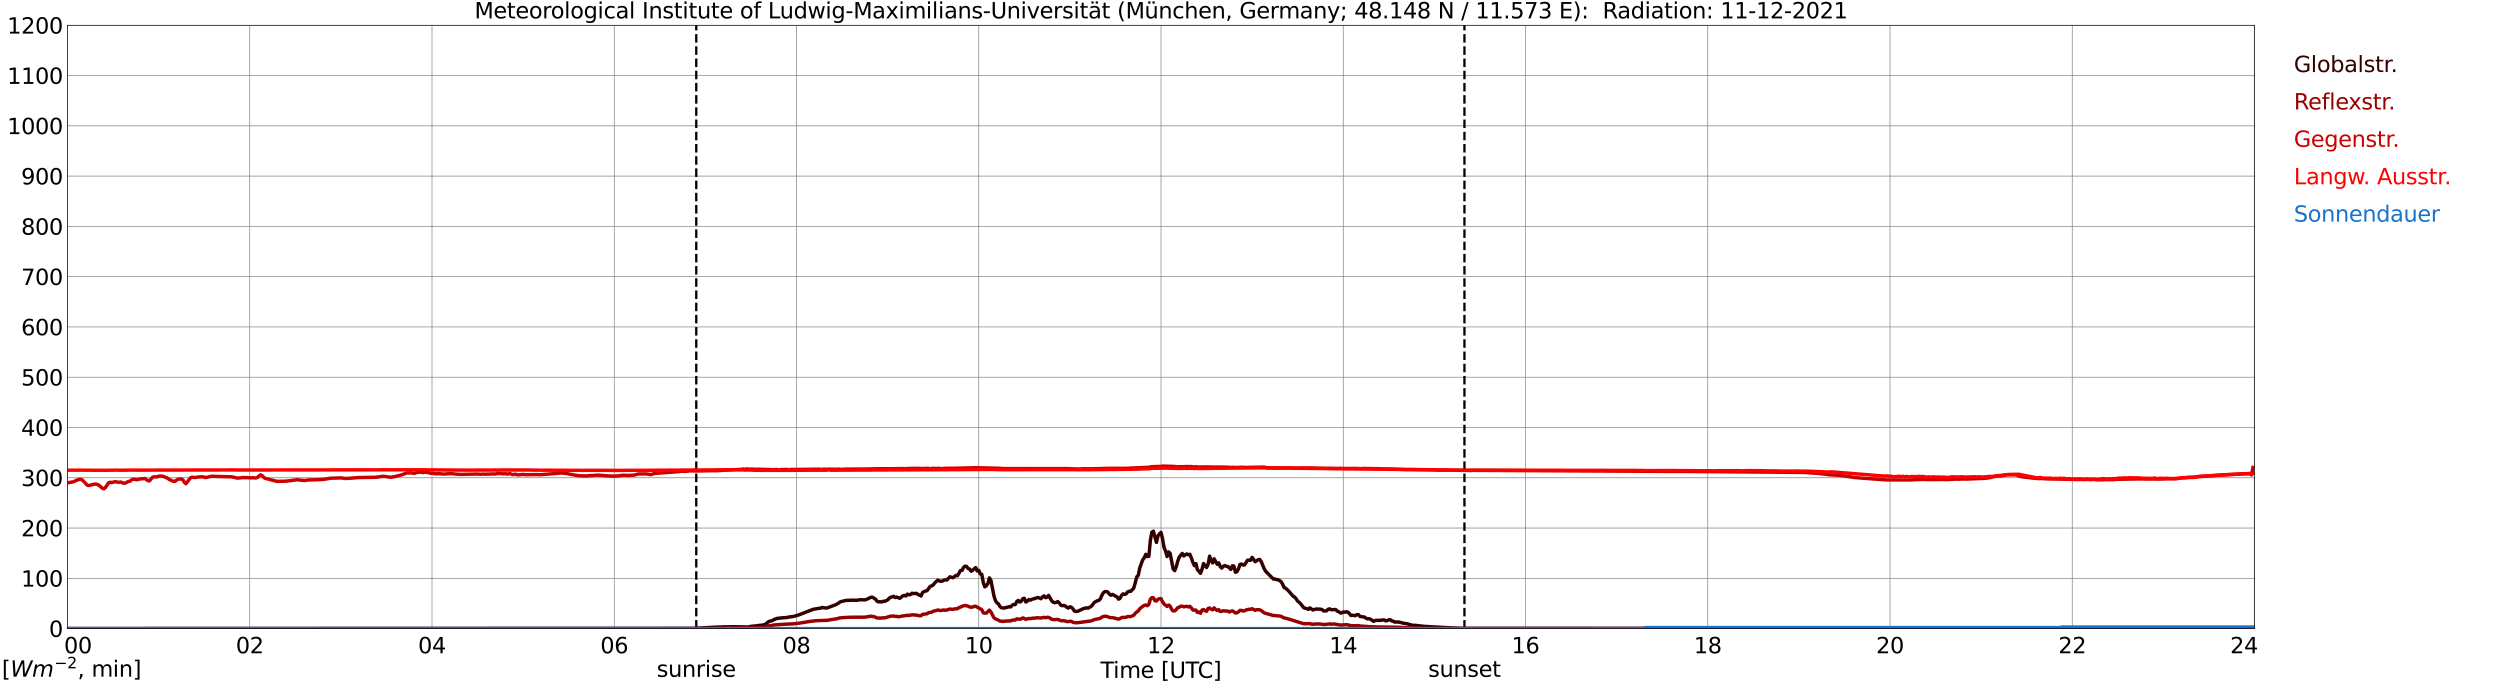 <?xml version="1.0" encoding="utf-8" standalone="no"?>
<!DOCTYPE svg PUBLIC "-//W3C//DTD SVG 1.1//EN"
  "http://www.w3.org/Graphics/SVG/1.1/DTD/svg11.dtd">
<svg xmlns:xlink="http://www.w3.org/1999/xlink" width="1085.4pt" height="296.64pt" viewBox="0 0 1085.4 296.64" xmlns="http://www.w3.org/2000/svg" version="1.1">
 <defs>
  <style type="text/css">*{stroke-linejoin: round; stroke-linecap: butt}</style>
 </defs>
 <g id="figure_1">
  <g id="patch_1">
   <path d="M 0 296.64 
L 1085.4 296.64 
L 1085.4 0 
L 0 0 
z
" style="fill: #ffffff"/>
  </g>
  <g id="axes_1">
   <g id="patch_2">
    <path d="M 29.306 272.909 
L 978.814 272.909 
L 978.814 10.976 
L 29.306 10.976 
z
" style="fill: #ffffff"/>
   </g>
   <g id="patch_3">
    <path d="M 978.814 272.909 
L 978.814 272.909 
L 978.814 10.976 
L 978.814 10.976 
z
" clip-path="url(#p68c48d7ec9)" style="fill: #d3d3d3; opacity: 0.25; stroke: #d3d3d3; stroke-linejoin: miter"/>
   </g>
   <g id="matplotlib.axis_1">
    <g id="xtick_1">
     <g id="line2d_1">
      <path d="M 29.306 272.909 
L 29.306 10.976 
" clip-path="url(#p68c48d7ec9)" style="fill: none; stroke: #808080; stroke-width: 0.3; stroke-linecap: square"/>
     </g>
     <g id="line2d_2"/>
     <g id="text_1">
      <!--    00 -->
      <g transform="translate(18.733 283.627) scale(0.095 -0.095)">
       <defs>
        <path id="DejaVuSans-20" transform="scale(0.016)"/>
        <path id="DejaVuSans-30" d="M 2034 4250 
Q 1547 4250 1301 3770 
Q 1056 3291 1056 2328 
Q 1056 1369 1301 889 
Q 1547 409 2034 409 
Q 2525 409 2770 889 
Q 3016 1369 3016 2328 
Q 3016 3291 2770 3770 
Q 2525 4250 2034 4250 
z
M 2034 4750 
Q 2819 4750 3233 4129 
Q 3647 3509 3647 2328 
Q 3647 1150 3233 529 
Q 2819 -91 2034 -91 
Q 1250 -91 836 529 
Q 422 1150 422 2328 
Q 422 3509 836 4129 
Q 1250 4750 2034 4750 
z
" transform="scale(0.016)"/>
       </defs>
       <use xlink:href="#DejaVuSans-20"/>
       <use xlink:href="#DejaVuSans-20" transform="translate(31.787 0)"/>
       <use xlink:href="#DejaVuSans-20" transform="translate(63.574 0)"/>
       <use xlink:href="#DejaVuSans-30" transform="translate(95.361 0)"/>
       <use xlink:href="#DejaVuSans-30" transform="translate(158.984 0)"/>
      </g>
     </g>
    </g>
    <g id="xtick_2">
     <g id="line2d_3">
      <path d="M 108.431 272.909 
L 108.431 10.976 
" clip-path="url(#p68c48d7ec9)" style="fill: none; stroke: #808080; stroke-width: 0.3; stroke-linecap: square"/>
     </g>
     <g id="line2d_4"/>
     <g id="text_2">
      <!-- 02 -->
      <g transform="translate(102.387 283.627) scale(0.095 -0.095)">
       <defs>
        <path id="DejaVuSans-32" d="M 1228 531 
L 3431 531 
L 3431 0 
L 469 0 
L 469 531 
Q 828 903 1448 1529 
Q 2069 2156 2228 2338 
Q 2531 2678 2651 2914 
Q 2772 3150 2772 3378 
Q 2772 3750 2511 3984 
Q 2250 4219 1831 4219 
Q 1534 4219 1204 4116 
Q 875 4013 500 3803 
L 500 4441 
Q 881 4594 1212 4672 
Q 1544 4750 1819 4750 
Q 2544 4750 2975 4387 
Q 3406 4025 3406 3419 
Q 3406 3131 3298 2873 
Q 3191 2616 2906 2266 
Q 2828 2175 2409 1742 
Q 1991 1309 1228 531 
z
" transform="scale(0.016)"/>
       </defs>
       <use xlink:href="#DejaVuSans-30"/>
       <use xlink:href="#DejaVuSans-32" transform="translate(63.623 0)"/>
      </g>
     </g>
    </g>
    <g id="xtick_3">
     <g id="line2d_5">
      <path d="M 187.557 272.909 
L 187.557 10.976 
" clip-path="url(#p68c48d7ec9)" style="fill: none; stroke: #808080; stroke-width: 0.3; stroke-linecap: square"/>
     </g>
     <g id="line2d_6"/>
     <g id="text_3">
      <!-- 04 -->
      <g transform="translate(181.513 283.627) scale(0.095 -0.095)">
       <defs>
        <path id="DejaVuSans-34" d="M 2419 4116 
L 825 1625 
L 2419 1625 
L 2419 4116 
z
M 2253 4666 
L 3047 4666 
L 3047 1625 
L 3713 1625 
L 3713 1100 
L 3047 1100 
L 3047 0 
L 2419 0 
L 2419 1100 
L 313 1100 
L 313 1709 
L 2253 4666 
z
" transform="scale(0.016)"/>
       </defs>
       <use xlink:href="#DejaVuSans-30"/>
       <use xlink:href="#DejaVuSans-34" transform="translate(63.623 0)"/>
      </g>
     </g>
    </g>
    <g id="xtick_4">
     <g id="line2d_7">
      <path d="M 266.683 272.909 
L 266.683 10.976 
" clip-path="url(#p68c48d7ec9)" style="fill: none; stroke: #808080; stroke-width: 0.3; stroke-linecap: square"/>
     </g>
     <g id="line2d_8"/>
     <g id="text_4">
      <!-- 06 -->
      <g transform="translate(260.638 283.627) scale(0.095 -0.095)">
       <defs>
        <path id="DejaVuSans-36" d="M 2113 2584 
Q 1688 2584 1439 2293 
Q 1191 2003 1191 1497 
Q 1191 994 1439 701 
Q 1688 409 2113 409 
Q 2538 409 2786 701 
Q 3034 994 3034 1497 
Q 3034 2003 2786 2293 
Q 2538 2584 2113 2584 
z
M 3366 4563 
L 3366 3988 
Q 3128 4100 2886 4159 
Q 2644 4219 2406 4219 
Q 1781 4219 1451 3797 
Q 1122 3375 1075 2522 
Q 1259 2794 1537 2939 
Q 1816 3084 2150 3084 
Q 2853 3084 3261 2657 
Q 3669 2231 3669 1497 
Q 3669 778 3244 343 
Q 2819 -91 2113 -91 
Q 1303 -91 875 529 
Q 447 1150 447 2328 
Q 447 3434 972 4092 
Q 1497 4750 2381 4750 
Q 2619 4750 2861 4703 
Q 3103 4656 3366 4563 
z
" transform="scale(0.016)"/>
       </defs>
       <use xlink:href="#DejaVuSans-30"/>
       <use xlink:href="#DejaVuSans-36" transform="translate(63.623 0)"/>
      </g>
     </g>
    </g>
    <g id="xtick_5">
     <g id="line2d_9">
      <path d="M 345.808 272.909 
L 345.808 10.976 
" clip-path="url(#p68c48d7ec9)" style="fill: none; stroke: #808080; stroke-width: 0.3; stroke-linecap: square"/>
     </g>
     <g id="line2d_10"/>
     <g id="text_5">
      <!-- 08 -->
      <g transform="translate(339.764 283.627) scale(0.095 -0.095)">
       <defs>
        <path id="DejaVuSans-38" d="M 2034 2216 
Q 1584 2216 1326 1975 
Q 1069 1734 1069 1313 
Q 1069 891 1326 650 
Q 1584 409 2034 409 
Q 2484 409 2743 651 
Q 3003 894 3003 1313 
Q 3003 1734 2745 1975 
Q 2488 2216 2034 2216 
z
M 1403 2484 
Q 997 2584 770 2862 
Q 544 3141 544 3541 
Q 544 4100 942 4425 
Q 1341 4750 2034 4750 
Q 2731 4750 3128 4425 
Q 3525 4100 3525 3541 
Q 3525 3141 3298 2862 
Q 3072 2584 2669 2484 
Q 3125 2378 3379 2068 
Q 3634 1759 3634 1313 
Q 3634 634 3220 271 
Q 2806 -91 2034 -91 
Q 1263 -91 848 271 
Q 434 634 434 1313 
Q 434 1759 690 2068 
Q 947 2378 1403 2484 
z
M 1172 3481 
Q 1172 3119 1398 2916 
Q 1625 2713 2034 2713 
Q 2441 2713 2670 2916 
Q 2900 3119 2900 3481 
Q 2900 3844 2670 4047 
Q 2441 4250 2034 4250 
Q 1625 4250 1398 4047 
Q 1172 3844 1172 3481 
z
" transform="scale(0.016)"/>
       </defs>
       <use xlink:href="#DejaVuSans-30"/>
       <use xlink:href="#DejaVuSans-38" transform="translate(63.623 0)"/>
      </g>
     </g>
    </g>
    <g id="xtick_6">
     <g id="line2d_11">
      <path d="M 424.934 272.909 
L 424.934 10.976 
" clip-path="url(#p68c48d7ec9)" style="fill: none; stroke: #808080; stroke-width: 0.3; stroke-linecap: square"/>
     </g>
     <g id="line2d_12"/>
     <g id="text_6">
      <!-- 10 -->
      <g transform="translate(418.89 283.627) scale(0.095 -0.095)">
       <defs>
        <path id="DejaVuSans-31" d="M 794 531 
L 1825 531 
L 1825 4091 
L 703 3866 
L 703 4441 
L 1819 4666 
L 2450 4666 
L 2450 531 
L 3481 531 
L 3481 0 
L 794 0 
L 794 531 
z
" transform="scale(0.016)"/>
       </defs>
       <use xlink:href="#DejaVuSans-31"/>
       <use xlink:href="#DejaVuSans-30" transform="translate(63.623 0)"/>
      </g>
     </g>
    </g>
    <g id="xtick_7">
     <g id="line2d_13">
      <path d="M 504.06 272.909 
L 504.06 10.976 
" clip-path="url(#p68c48d7ec9)" style="fill: none; stroke: #808080; stroke-width: 0.3; stroke-linecap: square"/>
     </g>
     <g id="line2d_14"/>
     <g id="text_7">
      <!-- 12 -->
      <g transform="translate(498.015 283.627) scale(0.095 -0.095)">
       <use xlink:href="#DejaVuSans-31"/>
       <use xlink:href="#DejaVuSans-32" transform="translate(63.623 0)"/>
      </g>
     </g>
    </g>
    <g id="xtick_8">
     <g id="line2d_15">
      <path d="M 583.185 272.909 
L 583.185 10.976 
" clip-path="url(#p68c48d7ec9)" style="fill: none; stroke: #808080; stroke-width: 0.3; stroke-linecap: square"/>
     </g>
     <g id="line2d_16"/>
     <g id="text_8">
      <!-- 14 -->
      <g transform="translate(577.141 283.627) scale(0.095 -0.095)">
       <use xlink:href="#DejaVuSans-31"/>
       <use xlink:href="#DejaVuSans-34" transform="translate(63.623 0)"/>
      </g>
     </g>
    </g>
    <g id="xtick_9">
     <g id="line2d_17">
      <path d="M 662.311 272.909 
L 662.311 10.976 
" clip-path="url(#p68c48d7ec9)" style="fill: none; stroke: #808080; stroke-width: 0.3; stroke-linecap: square"/>
     </g>
     <g id="line2d_18"/>
     <g id="text_9">
      <!-- 16 -->
      <g transform="translate(656.267 283.627) scale(0.095 -0.095)">
       <use xlink:href="#DejaVuSans-31"/>
       <use xlink:href="#DejaVuSans-36" transform="translate(63.623 0)"/>
      </g>
     </g>
    </g>
    <g id="xtick_10">
     <g id="line2d_19">
      <path d="M 741.437 272.909 
L 741.437 10.976 
" clip-path="url(#p68c48d7ec9)" style="fill: none; stroke: #808080; stroke-width: 0.3; stroke-linecap: square"/>
     </g>
     <g id="line2d_20"/>
     <g id="text_10">
      <!-- 18 -->
      <g transform="translate(735.392 283.627) scale(0.095 -0.095)">
       <use xlink:href="#DejaVuSans-31"/>
       <use xlink:href="#DejaVuSans-38" transform="translate(63.623 0)"/>
      </g>
     </g>
    </g>
    <g id="xtick_11">
     <g id="line2d_21">
      <path d="M 820.562 272.909 
L 820.562 10.976 
" clip-path="url(#p68c48d7ec9)" style="fill: none; stroke: #808080; stroke-width: 0.3; stroke-linecap: square"/>
     </g>
     <g id="line2d_22"/>
     <g id="text_11">
      <!-- 20 -->
      <g transform="translate(814.518 283.627) scale(0.095 -0.095)">
       <use xlink:href="#DejaVuSans-32"/>
       <use xlink:href="#DejaVuSans-30" transform="translate(63.623 0)"/>
      </g>
     </g>
    </g>
    <g id="xtick_12">
     <g id="line2d_23">
      <path d="M 899.688 272.909 
L 899.688 10.976 
" clip-path="url(#p68c48d7ec9)" style="fill: none; stroke: #808080; stroke-width: 0.3; stroke-linecap: square"/>
     </g>
     <g id="line2d_24"/>
     <g id="text_12">
      <!-- 22 -->
      <g transform="translate(893.644 283.627) scale(0.095 -0.095)">
       <use xlink:href="#DejaVuSans-32"/>
       <use xlink:href="#DejaVuSans-32" transform="translate(63.623 0)"/>
      </g>
     </g>
    </g>
    <g id="xtick_13">
     <g id="line2d_25">
      <path d="M 978.814 272.909 
L 978.814 10.976 
" clip-path="url(#p68c48d7ec9)" style="fill: none; stroke: #808080; stroke-width: 0.3; stroke-linecap: square"/>
     </g>
     <g id="line2d_26"/>
     <g id="text_13">
      <!-- 24    -->
      <g transform="translate(968.241 283.627) scale(0.095 -0.095)">
       <use xlink:href="#DejaVuSans-32"/>
       <use xlink:href="#DejaVuSans-34" transform="translate(63.623 0)"/>
       <use xlink:href="#DejaVuSans-20" transform="translate(127.246 0)"/>
       <use xlink:href="#DejaVuSans-20" transform="translate(159.033 0)"/>
       <use xlink:href="#DejaVuSans-20" transform="translate(190.82 0)"/>
      </g>
     </g>
    </g>
    <g id="text_14">
     <!-- Time [UTC] -->
     <g transform="translate(477.806 294.322) scale(0.095 -0.095)">
      <defs>
       <path id="DejaVuSans-54" d="M -19 4666 
L 3928 4666 
L 3928 4134 
L 2272 4134 
L 2272 0 
L 1638 0 
L 1638 4134 
L -19 4134 
L -19 4666 
z
" transform="scale(0.016)"/>
       <path id="DejaVuSans-69" d="M 603 3500 
L 1178 3500 
L 1178 0 
L 603 0 
L 603 3500 
z
M 603 4863 
L 1178 4863 
L 1178 4134 
L 603 4134 
L 603 4863 
z
" transform="scale(0.016)"/>
       <path id="DejaVuSans-6d" d="M 3328 2828 
Q 3544 3216 3844 3400 
Q 4144 3584 4550 3584 
Q 5097 3584 5394 3201 
Q 5691 2819 5691 2113 
L 5691 0 
L 5113 0 
L 5113 2094 
Q 5113 2597 4934 2840 
Q 4756 3084 4391 3084 
Q 3944 3084 3684 2787 
Q 3425 2491 3425 1978 
L 3425 0 
L 2847 0 
L 2847 2094 
Q 2847 2600 2669 2842 
Q 2491 3084 2119 3084 
Q 1678 3084 1418 2786 
Q 1159 2488 1159 1978 
L 1159 0 
L 581 0 
L 581 3500 
L 1159 3500 
L 1159 2956 
Q 1356 3278 1631 3431 
Q 1906 3584 2284 3584 
Q 2666 3584 2933 3390 
Q 3200 3197 3328 2828 
z
" transform="scale(0.016)"/>
       <path id="DejaVuSans-65" d="M 3597 1894 
L 3597 1613 
L 953 1613 
Q 991 1019 1311 708 
Q 1631 397 2203 397 
Q 2534 397 2845 478 
Q 3156 559 3463 722 
L 3463 178 
Q 3153 47 2828 -22 
Q 2503 -91 2169 -91 
Q 1331 -91 842 396 
Q 353 884 353 1716 
Q 353 2575 817 3079 
Q 1281 3584 2069 3584 
Q 2775 3584 3186 3129 
Q 3597 2675 3597 1894 
z
M 3022 2063 
Q 3016 2534 2758 2815 
Q 2500 3097 2075 3097 
Q 1594 3097 1305 2825 
Q 1016 2553 972 2059 
L 3022 2063 
z
" transform="scale(0.016)"/>
       <path id="DejaVuSans-5b" d="M 550 4863 
L 1875 4863 
L 1875 4416 
L 1125 4416 
L 1125 -397 
L 1875 -397 
L 1875 -844 
L 550 -844 
L 550 4863 
z
" transform="scale(0.016)"/>
       <path id="DejaVuSans-55" d="M 556 4666 
L 1191 4666 
L 1191 1831 
Q 1191 1081 1462 751 
Q 1734 422 2344 422 
Q 2950 422 3222 751 
Q 3494 1081 3494 1831 
L 3494 4666 
L 4128 4666 
L 4128 1753 
Q 4128 841 3676 375 
Q 3225 -91 2344 -91 
Q 1459 -91 1007 375 
Q 556 841 556 1753 
L 556 4666 
z
" transform="scale(0.016)"/>
       <path id="DejaVuSans-43" d="M 4122 4306 
L 4122 3641 
Q 3803 3938 3442 4084 
Q 3081 4231 2675 4231 
Q 1875 4231 1450 3742 
Q 1025 3253 1025 2328 
Q 1025 1406 1450 917 
Q 1875 428 2675 428 
Q 3081 428 3442 575 
Q 3803 722 4122 1019 
L 4122 359 
Q 3791 134 3420 21 
Q 3050 -91 2638 -91 
Q 1578 -91 968 557 
Q 359 1206 359 2328 
Q 359 3453 968 4101 
Q 1578 4750 2638 4750 
Q 3056 4750 3426 4639 
Q 3797 4528 4122 4306 
z
" transform="scale(0.016)"/>
       <path id="DejaVuSans-5d" d="M 1947 4863 
L 1947 -844 
L 622 -844 
L 622 -397 
L 1369 -397 
L 1369 4416 
L 622 4416 
L 622 4863 
L 1947 4863 
z
" transform="scale(0.016)"/>
      </defs>
      <use xlink:href="#DejaVuSans-54"/>
      <use xlink:href="#DejaVuSans-69" transform="translate(57.959 0)"/>
      <use xlink:href="#DejaVuSans-6d" transform="translate(85.742 0)"/>
      <use xlink:href="#DejaVuSans-65" transform="translate(183.154 0)"/>
      <use xlink:href="#DejaVuSans-20" transform="translate(244.678 0)"/>
      <use xlink:href="#DejaVuSans-5b" transform="translate(276.465 0)"/>
      <use xlink:href="#DejaVuSans-55" transform="translate(315.479 0)"/>
      <use xlink:href="#DejaVuSans-54" transform="translate(388.672 0)"/>
      <use xlink:href="#DejaVuSans-43" transform="translate(443.881 0)"/>
      <use xlink:href="#DejaVuSans-5d" transform="translate(513.705 0)"/>
     </g>
    </g>
   </g>
   <g id="matplotlib.axis_2">
    <g id="ytick_1">
     <g id="line2d_27">
      <path d="M 29.306 272.909 
L 978.814 272.909 
" clip-path="url(#p68c48d7ec9)" style="fill: none; stroke: #808080; stroke-width: 0.3; stroke-linecap: square"/>
     </g>
     <g id="line2d_28"/>
     <g id="text_15">
      <!-- 0 -->
      <g transform="translate(21.261 276.518) scale(0.095 -0.095)">
       <use xlink:href="#DejaVuSans-30"/>
      </g>
     </g>
    </g>
    <g id="ytick_2">
     <g id="line2d_29">
      <path d="M 29.306 251.081 
L 978.814 251.081 
" clip-path="url(#p68c48d7ec9)" style="fill: none; stroke: #808080; stroke-width: 0.3; stroke-linecap: square"/>
     </g>
     <g id="line2d_30"/>
     <g id="text_16">
      <!-- 100 -->
      <g transform="translate(9.173 254.69) scale(0.095 -0.095)">
       <use xlink:href="#DejaVuSans-31"/>
       <use xlink:href="#DejaVuSans-30" transform="translate(63.623 0)"/>
       <use xlink:href="#DejaVuSans-30" transform="translate(127.246 0)"/>
      </g>
     </g>
    </g>
    <g id="ytick_3">
     <g id="line2d_31">
      <path d="M 29.306 229.253 
L 978.814 229.253 
" clip-path="url(#p68c48d7ec9)" style="fill: none; stroke: #808080; stroke-width: 0.3; stroke-linecap: square"/>
     </g>
     <g id="line2d_32"/>
     <g id="text_17">
      <!-- 200 -->
      <g transform="translate(9.173 232.863) scale(0.095 -0.095)">
       <use xlink:href="#DejaVuSans-32"/>
       <use xlink:href="#DejaVuSans-30" transform="translate(63.623 0)"/>
       <use xlink:href="#DejaVuSans-30" transform="translate(127.246 0)"/>
      </g>
     </g>
    </g>
    <g id="ytick_4">
     <g id="line2d_33">
      <path d="M 29.306 207.426 
L 978.814 207.426 
" clip-path="url(#p68c48d7ec9)" style="fill: none; stroke: #808080; stroke-width: 0.3; stroke-linecap: square"/>
     </g>
     <g id="line2d_34"/>
     <g id="text_18">
      <!-- 300 -->
      <g transform="translate(9.173 211.035) scale(0.095 -0.095)">
       <defs>
        <path id="DejaVuSans-33" d="M 2597 2516 
Q 3050 2419 3304 2112 
Q 3559 1806 3559 1356 
Q 3559 666 3084 287 
Q 2609 -91 1734 -91 
Q 1441 -91 1130 -33 
Q 819 25 488 141 
L 488 750 
Q 750 597 1062 519 
Q 1375 441 1716 441 
Q 2309 441 2620 675 
Q 2931 909 2931 1356 
Q 2931 1769 2642 2001 
Q 2353 2234 1838 2234 
L 1294 2234 
L 1294 2753 
L 1863 2753 
Q 2328 2753 2575 2939 
Q 2822 3125 2822 3475 
Q 2822 3834 2567 4026 
Q 2313 4219 1838 4219 
Q 1578 4219 1281 4162 
Q 984 4106 628 3988 
L 628 4550 
Q 988 4650 1302 4700 
Q 1616 4750 1894 4750 
Q 2613 4750 3031 4423 
Q 3450 4097 3450 3541 
Q 3450 3153 3228 2886 
Q 3006 2619 2597 2516 
z
" transform="scale(0.016)"/>
       </defs>
       <use xlink:href="#DejaVuSans-33"/>
       <use xlink:href="#DejaVuSans-30" transform="translate(63.623 0)"/>
       <use xlink:href="#DejaVuSans-30" transform="translate(127.246 0)"/>
      </g>
     </g>
    </g>
    <g id="ytick_5">
     <g id="line2d_35">
      <path d="M 29.306 185.598 
L 978.814 185.598 
" clip-path="url(#p68c48d7ec9)" style="fill: none; stroke: #808080; stroke-width: 0.3; stroke-linecap: square"/>
     </g>
     <g id="line2d_36"/>
     <g id="text_19">
      <!-- 400 -->
      <g transform="translate(9.173 189.207) scale(0.095 -0.095)">
       <use xlink:href="#DejaVuSans-34"/>
       <use xlink:href="#DejaVuSans-30" transform="translate(63.623 0)"/>
       <use xlink:href="#DejaVuSans-30" transform="translate(127.246 0)"/>
      </g>
     </g>
    </g>
    <g id="ytick_6">
     <g id="line2d_37">
      <path d="M 29.306 163.77 
L 978.814 163.77 
" clip-path="url(#p68c48d7ec9)" style="fill: none; stroke: #808080; stroke-width: 0.3; stroke-linecap: square"/>
     </g>
     <g id="line2d_38"/>
     <g id="text_20">
      <!-- 500 -->
      <g transform="translate(9.173 167.379) scale(0.095 -0.095)">
       <defs>
        <path id="DejaVuSans-35" d="M 691 4666 
L 3169 4666 
L 3169 4134 
L 1269 4134 
L 1269 2991 
Q 1406 3038 1543 3061 
Q 1681 3084 1819 3084 
Q 2600 3084 3056 2656 
Q 3513 2228 3513 1497 
Q 3513 744 3044 326 
Q 2575 -91 1722 -91 
Q 1428 -91 1123 -41 
Q 819 9 494 109 
L 494 744 
Q 775 591 1075 516 
Q 1375 441 1709 441 
Q 2250 441 2565 725 
Q 2881 1009 2881 1497 
Q 2881 1984 2565 2268 
Q 2250 2553 1709 2553 
Q 1456 2553 1204 2497 
Q 953 2441 691 2322 
L 691 4666 
z
" transform="scale(0.016)"/>
       </defs>
       <use xlink:href="#DejaVuSans-35"/>
       <use xlink:href="#DejaVuSans-30" transform="translate(63.623 0)"/>
       <use xlink:href="#DejaVuSans-30" transform="translate(127.246 0)"/>
      </g>
     </g>
    </g>
    <g id="ytick_7">
     <g id="line2d_39">
      <path d="M 29.306 141.942 
L 978.814 141.942 
" clip-path="url(#p68c48d7ec9)" style="fill: none; stroke: #808080; stroke-width: 0.3; stroke-linecap: square"/>
     </g>
     <g id="line2d_40"/>
     <g id="text_21">
      <!-- 600 -->
      <g transform="translate(9.173 145.551) scale(0.095 -0.095)">
       <use xlink:href="#DejaVuSans-36"/>
       <use xlink:href="#DejaVuSans-30" transform="translate(63.623 0)"/>
       <use xlink:href="#DejaVuSans-30" transform="translate(127.246 0)"/>
      </g>
     </g>
    </g>
    <g id="ytick_8">
     <g id="line2d_41">
      <path d="M 29.306 120.114 
L 978.814 120.114 
" clip-path="url(#p68c48d7ec9)" style="fill: none; stroke: #808080; stroke-width: 0.3; stroke-linecap: square"/>
     </g>
     <g id="line2d_42"/>
     <g id="text_22">
      <!-- 700 -->
      <g transform="translate(9.173 123.724) scale(0.095 -0.095)">
       <defs>
        <path id="DejaVuSans-37" d="M 525 4666 
L 3525 4666 
L 3525 4397 
L 1831 0 
L 1172 0 
L 2766 4134 
L 525 4134 
L 525 4666 
z
" transform="scale(0.016)"/>
       </defs>
       <use xlink:href="#DejaVuSans-37"/>
       <use xlink:href="#DejaVuSans-30" transform="translate(63.623 0)"/>
       <use xlink:href="#DejaVuSans-30" transform="translate(127.246 0)"/>
      </g>
     </g>
    </g>
    <g id="ytick_9">
     <g id="line2d_43">
      <path d="M 29.306 98.287 
L 978.814 98.287 
" clip-path="url(#p68c48d7ec9)" style="fill: none; stroke: #808080; stroke-width: 0.3; stroke-linecap: square"/>
     </g>
     <g id="line2d_44"/>
     <g id="text_23">
      <!-- 800 -->
      <g transform="translate(9.173 101.896) scale(0.095 -0.095)">
       <use xlink:href="#DejaVuSans-38"/>
       <use xlink:href="#DejaVuSans-30" transform="translate(63.623 0)"/>
       <use xlink:href="#DejaVuSans-30" transform="translate(127.246 0)"/>
      </g>
     </g>
    </g>
    <g id="ytick_10">
     <g id="line2d_45">
      <path d="M 29.306 76.459 
L 978.814 76.459 
" clip-path="url(#p68c48d7ec9)" style="fill: none; stroke: #808080; stroke-width: 0.3; stroke-linecap: square"/>
     </g>
     <g id="line2d_46"/>
     <g id="text_24">
      <!-- 900 -->
      <g transform="translate(9.173 80.068) scale(0.095 -0.095)">
       <defs>
        <path id="DejaVuSans-39" d="M 703 97 
L 703 672 
Q 941 559 1184 500 
Q 1428 441 1663 441 
Q 2288 441 2617 861 
Q 2947 1281 2994 2138 
Q 2813 1869 2534 1725 
Q 2256 1581 1919 1581 
Q 1219 1581 811 2004 
Q 403 2428 403 3163 
Q 403 3881 828 4315 
Q 1253 4750 1959 4750 
Q 2769 4750 3195 4129 
Q 3622 3509 3622 2328 
Q 3622 1225 3098 567 
Q 2575 -91 1691 -91 
Q 1453 -91 1209 -44 
Q 966 3 703 97 
z
M 1959 2075 
Q 2384 2075 2632 2365 
Q 2881 2656 2881 3163 
Q 2881 3666 2632 3958 
Q 2384 4250 1959 4250 
Q 1534 4250 1286 3958 
Q 1038 3666 1038 3163 
Q 1038 2656 1286 2365 
Q 1534 2075 1959 2075 
z
" transform="scale(0.016)"/>
       </defs>
       <use xlink:href="#DejaVuSans-39"/>
       <use xlink:href="#DejaVuSans-30" transform="translate(63.623 0)"/>
       <use xlink:href="#DejaVuSans-30" transform="translate(127.246 0)"/>
      </g>
     </g>
    </g>
    <g id="ytick_11">
     <g id="line2d_47">
      <path d="M 29.306 54.631 
L 978.814 54.631 
" clip-path="url(#p68c48d7ec9)" style="fill: none; stroke: #808080; stroke-width: 0.3; stroke-linecap: square"/>
     </g>
     <g id="line2d_48"/>
     <g id="text_25">
      <!-- 1000 -->
      <g transform="translate(3.128 58.24) scale(0.095 -0.095)">
       <use xlink:href="#DejaVuSans-31"/>
       <use xlink:href="#DejaVuSans-30" transform="translate(63.623 0)"/>
       <use xlink:href="#DejaVuSans-30" transform="translate(127.246 0)"/>
       <use xlink:href="#DejaVuSans-30" transform="translate(190.869 0)"/>
      </g>
     </g>
    </g>
    <g id="ytick_12">
     <g id="line2d_49">
      <path d="M 29.306 32.803 
L 978.814 32.803 
" clip-path="url(#p68c48d7ec9)" style="fill: none; stroke: #808080; stroke-width: 0.3; stroke-linecap: square"/>
     </g>
     <g id="line2d_50"/>
     <g id="text_26">
      <!-- 1100 -->
      <g transform="translate(3.128 36.413) scale(0.095 -0.095)">
       <use xlink:href="#DejaVuSans-31"/>
       <use xlink:href="#DejaVuSans-31" transform="translate(63.623 0)"/>
       <use xlink:href="#DejaVuSans-30" transform="translate(127.246 0)"/>
       <use xlink:href="#DejaVuSans-30" transform="translate(190.869 0)"/>
      </g>
     </g>
    </g>
    <g id="ytick_13">
     <g id="line2d_51">
      <path d="M 29.306 10.976 
L 978.814 10.976 
" clip-path="url(#p68c48d7ec9)" style="fill: none; stroke: #808080; stroke-width: 0.3; stroke-linecap: square"/>
     </g>
     <g id="line2d_52"/>
     <g id="text_27">
      <!-- 1200 -->
      <g transform="translate(3.128 14.585) scale(0.095 -0.095)">
       <use xlink:href="#DejaVuSans-31"/>
       <use xlink:href="#DejaVuSans-32" transform="translate(63.623 0)"/>
       <use xlink:href="#DejaVuSans-30" transform="translate(127.246 0)"/>
       <use xlink:href="#DejaVuSans-30" transform="translate(190.869 0)"/>
      </g>
     </g>
    </g>
   </g>
   <g id="line2d_53">
    <path d="M 302.289 272.909 
L 302.289 10.976 
" clip-path="url(#p68c48d7ec9)" style="fill: none; stroke-dasharray: 3.7,1.6; stroke-dashoffset: 0; stroke: #000000"/>
   </g>
   <g id="line2d_54">
    <path d="M 635.804 272.909 
L 635.804 10.976 
" clip-path="url(#p68c48d7ec9)" style="fill: none; stroke-dasharray: 3.7,1.6; stroke-dashoffset: 0; stroke: #000000"/>
   </g>
   <g id="line2d_55">
    <path d="M 29.306 272.909 
L 300.971 272.804 
L 308.883 272.378 
L 310.861 272.276 
L 312.18 272.215 
L 314.158 272.175 
L 314.818 272.095 
L 315.477 272.175 
L 317.455 272.095 
L 319.433 272.114 
L 324.708 272.215 
L 326.686 271.85 
L 327.346 271.85 
L 328.005 271.708 
L 328.665 271.728 
L 329.324 271.547 
L 330.643 271.466 
L 331.961 271.16 
L 332.621 270.857 
L 333.28 270.209 
L 333.94 269.783 
L 335.258 269.458 
L 335.918 269.054 
L 337.236 268.526 
L 339.215 268.264 
L 341.852 268.08 
L 342.512 267.878 
L 344.49 267.635 
L 346.468 267.087 
L 351.743 265.062 
L 353.062 264.533 
L 354.38 264.311 
L 356.359 263.988 
L 357.018 263.724 
L 357.677 263.885 
L 358.996 263.988 
L 362.952 262.508 
L 364.271 261.696 
L 364.93 261.231 
L 366.909 260.764 
L 367.568 260.663 
L 368.887 260.622 
L 370.865 260.561 
L 371.524 260.663 
L 373.502 260.38 
L 375.481 260.441 
L 376.14 260.277 
L 378.118 259.306 
L 378.777 259.264 
L 380.096 260.116 
L 380.756 261.028 
L 381.415 261.331 
L 382.074 261.209 
L 382.734 261.373 
L 383.393 261.048 
L 384.053 261.109 
L 385.371 260.46 
L 386.031 259.771 
L 386.69 259.284 
L 387.349 259.164 
L 388.009 258.9 
L 388.668 259.426 
L 389.328 259.225 
L 390.646 259.771 
L 391.965 258.697 
L 392.624 258.516 
L 393.284 258.758 
L 393.943 257.948 
L 394.603 258.251 
L 395.262 258.149 
L 395.921 257.562 
L 396.581 257.723 
L 397.899 257.603 
L 398.559 258.11 
L 399.218 258.352 
L 399.878 258.758 
L 400.537 257.258 
L 401.196 256.813 
L 402.515 256.427 
L 403.834 254.604 
L 404.493 254.379 
L 405.153 253.954 
L 405.812 253.102 
L 407.131 251.867 
L 407.79 252.231 
L 408.45 252.373 
L 409.109 252.292 
L 409.768 251.928 
L 410.428 251.725 
L 411.087 251.847 
L 412.406 250.428 
L 413.725 250.834 
L 415.043 249.819 
L 415.703 249.961 
L 417.022 247.691 
L 417.681 247.652 
L 418.34 246.355 
L 419 245.807 
L 419.659 245.93 
L 420.318 246.84 
L 420.978 247.065 
L 421.637 247.997 
L 422.297 247.61 
L 422.956 246.942 
L 423.615 246.436 
L 424.275 247.894 
L 424.934 247.63 
L 425.593 249.151 
L 426.253 249.374 
L 426.912 252.941 
L 427.572 254.785 
L 428.231 254.279 
L 428.89 253.386 
L 429.55 250.893 
L 430.209 251.967 
L 431.528 258.716 
L 432.187 260.805 
L 432.847 261.737 
L 433.506 262.224 
L 434.165 263.359 
L 434.825 263.885 
L 436.144 263.988 
L 436.803 263.704 
L 437.462 263.643 
L 438.122 263.379 
L 438.781 263.521 
L 439.44 262.77 
L 440.1 262.427 
L 440.759 262.508 
L 441.419 261.189 
L 442.078 260.683 
L 442.737 261.373 
L 443.397 261.067 
L 444.056 259.934 
L 444.716 259.751 
L 445.375 261.373 
L 446.034 260.967 
L 446.694 260.319 
L 447.353 260.561 
L 448.012 260.196 
L 448.672 259.974 
L 449.331 259.873 
L 449.991 259.568 
L 450.65 259.387 
L 451.969 259.934 
L 452.628 259.142 
L 453.287 258.697 
L 453.947 259.487 
L 454.606 259.284 
L 455.266 258.494 
L 456.584 260.845 
L 457.244 261.434 
L 457.903 261.676 
L 458.563 261.554 
L 459.222 261.17 
L 459.881 261.757 
L 460.541 262.731 
L 461.2 262.995 
L 461.859 262.811 
L 462.519 263.095 
L 463.178 263.663 
L 463.838 264.027 
L 464.497 263.44 
L 465.156 263.643 
L 465.816 264.311 
L 466.475 265.304 
L 467.134 265.466 
L 467.794 265.426 
L 470.431 264.21 
L 471.75 263.905 
L 472.409 264.027 
L 473.728 263.298 
L 474.388 262.528 
L 475.047 261.576 
L 476.366 260.845 
L 477.025 260.683 
L 477.685 260.076 
L 478.344 258.555 
L 479.003 257.4 
L 479.663 256.833 
L 480.322 256.833 
L 480.981 257.036 
L 481.641 257.926 
L 482.3 258.433 
L 482.96 258.068 
L 484.938 259.122 
L 485.597 260.135 
L 486.256 259.812 
L 486.916 258.516 
L 487.575 257.845 
L 488.235 258.068 
L 488.894 257.865 
L 489.553 256.975 
L 490.213 256.71 
L 490.872 256.752 
L 492.191 255.433 
L 492.85 253.163 
L 493.51 250.49 
L 494.169 249.861 
L 494.828 246.578 
L 496.147 242.989 
L 496.807 242.138 
L 497.466 240.658 
L 498.125 241.632 
L 498.785 241.571 
L 499.444 234.579 
L 500.103 231.032 
L 500.763 230.626 
L 502.082 235.492 
L 502.741 232.654 
L 503.4 231.783 
L 504.06 231.133 
L 504.719 233.87 
L 505.379 237.681 
L 506.038 239.261 
L 506.697 241.612 
L 507.357 239.606 
L 508.016 240.254 
L 509.335 247.023 
L 509.994 247.752 
L 510.654 246.172 
L 511.313 243.699 
L 511.972 241.876 
L 513.291 240.274 
L 513.95 241.368 
L 514.61 240.822 
L 515.269 240.497 
L 515.929 240.883 
L 516.588 240.658 
L 517.247 242.241 
L 517.907 244.186 
L 518.566 245.604 
L 519.226 244.692 
L 519.885 247.429 
L 520.544 247.936 
L 521.204 248.929 
L 521.863 247.165 
L 522.522 244.672 
L 523.841 246.375 
L 524.501 245.017 
L 525.16 241.47 
L 525.819 243.376 
L 526.479 244.389 
L 527.138 242.625 
L 528.457 244.976 
L 529.116 244.369 
L 529.776 245.989 
L 530.435 246.639 
L 531.094 245.869 
L 531.754 245.524 
L 532.413 245.888 
L 533.073 245.93 
L 534.391 247.226 
L 535.051 245.646 
L 535.71 245.766 
L 536.369 248.462 
L 537.029 248.198 
L 537.688 246.982 
L 538.348 245.078 
L 539.007 244.875 
L 539.666 245.321 
L 540.326 245.279 
L 541.644 243.173 
L 542.963 243.254 
L 543.623 241.996 
L 544.941 243.86 
L 546.26 243.009 
L 546.919 242.889 
L 547.579 243.841 
L 548.898 247.023 
L 549.557 248.078 
L 552.854 251.402 
L 553.513 251.341 
L 554.173 251.664 
L 554.832 251.664 
L 556.151 252.476 
L 556.81 253.508 
L 557.47 255.049 
L 558.129 255.353 
L 559.448 256.549 
L 560.766 258.11 
L 561.426 258.858 
L 562.085 259.225 
L 562.745 259.974 
L 563.404 261.008 
L 564.063 261.515 
L 564.723 262.183 
L 566.042 263.885 
L 567.36 264.25 
L 568.02 264.555 
L 568.679 263.905 
L 569.998 264.817 
L 571.317 264.413 
L 572.635 264.433 
L 573.954 264.595 
L 574.613 265.243 
L 575.932 265.204 
L 576.592 264.533 
L 577.251 264.33 
L 577.91 264.717 
L 579.889 264.636 
L 580.548 265.324 
L 581.207 265.527 
L 581.867 266.094 
L 582.526 266.136 
L 583.185 265.688 
L 583.845 265.791 
L 584.504 265.607 
L 585.164 265.749 
L 585.823 266.339 
L 586.482 267.19 
L 587.142 267.107 
L 588.46 267.29 
L 589.12 266.823 
L 589.779 266.845 
L 590.439 267.635 
L 592.417 267.899 
L 593.076 268.425 
L 593.736 268.689 
L 594.395 268.609 
L 595.054 268.871 
L 596.373 269.783 
L 597.032 269.377 
L 598.351 269.316 
L 599.011 269.357 
L 600.329 269.174 
L 600.989 269.154 
L 601.648 269.58 
L 602.307 269.419 
L 602.967 269.093 
L 603.626 269.074 
L 604.286 269.6 
L 604.945 269.722 
L 605.604 270.108 
L 606.923 270.025 
L 608.242 270.27 
L 608.901 270.492 
L 610.879 270.818 
L 613.517 271.547 
L 614.176 271.466 
L 618.792 271.992 
L 619.451 271.972 
L 620.77 272.095 
L 634.617 272.824 
L 978.154 272.909 
L 978.154 272.909 
" clip-path="url(#p68c48d7ec9)" style="fill: none; stroke: #330000; stroke-width: 1.5; stroke-linecap: square"/>
   </g>
   <g id="line2d_56">
    <path d="M 29.306 272.909 
L 310.861 272.909 
L 311.521 272.64 
L 322.73 272.64 
L 323.39 272.477 
L 324.708 272.457 
L 327.346 272.518 
L 329.983 272.437 
L 332.621 272.092 
L 333.94 271.686 
L 335.258 271.525 
L 335.918 271.342 
L 339.874 271.058 
L 344.49 270.835 
L 347.127 270.532 
L 351.743 269.781 
L 354.38 269.477 
L 358.337 269.336 
L 358.996 269.355 
L 360.974 268.991 
L 362.293 268.81 
L 363.612 268.587 
L 364.271 268.342 
L 365.59 268.181 
L 368.887 267.978 
L 375.481 267.958 
L 378.118 267.511 
L 379.437 267.755 
L 380.096 267.958 
L 380.756 268.323 
L 382.734 268.342 
L 383.393 268.201 
L 384.053 268.281 
L 386.69 267.511 
L 388.009 267.452 
L 388.668 267.613 
L 389.328 267.594 
L 389.987 267.795 
L 392.624 267.31 
L 393.284 267.269 
L 393.943 267.107 
L 394.603 267.227 
L 395.921 266.943 
L 397.24 267.004 
L 398.559 267.168 
L 399.218 267.369 
L 399.878 267.31 
L 400.537 266.721 
L 402.515 266.478 
L 403.175 265.992 
L 404.493 265.769 
L 405.153 265.404 
L 407.131 264.857 
L 408.45 265.079 
L 409.768 264.817 
L 410.428 264.959 
L 411.087 264.837 
L 412.406 264.411 
L 413.725 264.573 
L 414.384 264.37 
L 415.703 264.269 
L 416.362 263.763 
L 417.022 263.599 
L 417.681 263.195 
L 419 262.87 
L 420.318 263.174 
L 420.978 263.518 
L 421.637 263.66 
L 422.297 263.54 
L 422.956 263.215 
L 423.615 263.257 
L 424.934 263.966 
L 426.253 264.695 
L 426.912 266.053 
L 427.572 266.195 
L 428.231 266.195 
L 429.55 264.876 
L 430.209 265.666 
L 431.528 268.22 
L 432.187 268.707 
L 432.847 268.93 
L 434.165 269.639 
L 435.484 269.781 
L 436.803 269.619 
L 437.462 269.661 
L 438.122 269.539 
L 438.781 269.6 
L 439.44 269.255 
L 440.1 269.174 
L 440.759 269.213 
L 441.419 268.668 
L 442.737 268.871 
L 443.397 268.646 
L 444.056 268.281 
L 444.716 268.504 
L 445.375 268.93 
L 446.034 268.646 
L 446.694 268.526 
L 447.353 268.587 
L 448.672 268.342 
L 449.331 268.404 
L 449.991 268.201 
L 451.969 268.303 
L 453.287 268.019 
L 453.947 268.22 
L 454.606 268.019 
L 455.266 268.039 
L 455.925 268.384 
L 456.584 268.871 
L 457.903 269.052 
L 459.222 268.89 
L 460.541 269.458 
L 461.2 269.519 
L 461.859 269.458 
L 463.178 269.842 
L 463.838 269.862 
L 464.497 269.72 
L 465.156 269.781 
L 465.816 270.167 
L 466.475 270.348 
L 467.794 270.37 
L 473.728 269.578 
L 475.047 269.032 
L 477.685 268.465 
L 478.344 267.936 
L 479.003 267.675 
L 479.663 267.552 
L 480.322 267.552 
L 480.981 267.755 
L 481.641 268.078 
L 482.3 268.181 
L 482.96 268.12 
L 485.597 268.81 
L 486.256 268.565 
L 486.916 268.161 
L 487.575 268.039 
L 488.235 268.078 
L 488.894 267.998 
L 489.553 267.694 
L 490.872 267.675 
L 492.191 267.168 
L 492.85 266.295 
L 493.51 265.688 
L 494.169 265.282 
L 494.828 264.309 
L 496.147 263.235 
L 496.807 262.831 
L 497.466 262.667 
L 498.125 262.973 
L 498.785 262.405 
L 499.444 260.155 
L 500.103 259.487 
L 500.763 259.526 
L 501.422 260.803 
L 502.082 260.925 
L 502.741 260.196 
L 503.4 259.913 
L 504.06 259.913 
L 504.719 261.229 
L 505.379 262.222 
L 506.697 263.296 
L 507.357 262.709 
L 508.016 263.154 
L 508.675 264.492 
L 509.335 265.263 
L 509.994 265.221 
L 510.654 264.675 
L 511.313 263.844 
L 511.972 263.599 
L 512.632 263.195 
L 513.291 263.174 
L 513.95 263.479 
L 515.269 263.215 
L 515.929 263.518 
L 516.588 263.257 
L 517.247 263.924 
L 517.907 264.857 
L 519.226 264.876 
L 519.885 265.911 
L 520.544 265.666 
L 521.204 266.256 
L 521.863 264.898 
L 522.522 264.634 
L 523.182 265.14 
L 523.841 265.404 
L 524.501 264.167 
L 525.16 263.986 
L 525.819 264.492 
L 526.479 264.756 
L 527.138 263.905 
L 527.797 264.634 
L 528.457 265.018 
L 529.116 264.695 
L 529.776 265.485 
L 530.435 265.404 
L 531.094 265.16 
L 532.413 265.302 
L 533.073 265.302 
L 533.732 265.727 
L 534.391 265.383 
L 535.051 265.221 
L 535.71 265.607 
L 536.369 266.133 
L 537.029 266.053 
L 537.688 265.647 
L 538.348 264.998 
L 539.007 265.018 
L 539.666 265.302 
L 540.326 265.182 
L 540.985 264.817 
L 542.304 264.512 
L 542.963 264.512 
L 543.623 264.269 
L 544.941 264.979 
L 545.601 264.675 
L 546.919 264.756 
L 547.579 265.079 
L 548.898 266.114 
L 552.854 267.249 
L 553.513 267.227 
L 554.173 267.369 
L 554.832 267.349 
L 556.151 267.572 
L 557.47 268.281 
L 558.788 268.545 
L 566.042 270.816 
L 568.679 270.774 
L 569.338 270.957 
L 569.998 271.019 
L 571.976 270.877 
L 573.954 270.997 
L 574.613 271.139 
L 575.932 271.058 
L 577.251 270.877 
L 577.91 270.997 
L 579.229 270.896 
L 581.867 271.363 
L 584.504 271.222 
L 585.164 271.28 
L 586.482 271.647 
L 587.801 271.667 
L 589.779 271.625 
L 590.439 271.789 
L 592.417 271.909 
L 594.395 272.073 
L 597.692 272.193 
L 604.945 272.295 
L 606.264 272.315 
L 608.901 272.415 
L 614.836 272.721 
L 616.154 272.741 
L 618.133 272.802 
L 620.111 272.841 
L 978.154 272.909 
L 978.154 272.909 
" clip-path="url(#p68c48d7ec9)" style="fill: none; stroke: #990000; stroke-width: 1.5; stroke-linecap: square"/>
   </g>
   <g id="line2d_57">
    <path d="M 29.306 209.613 
L 31.943 209.159 
L 33.262 208.497 
L 34.581 208.093 
L 35.24 208.128 
L 35.9 208.552 
L 37.878 210.673 
L 38.537 210.8 
L 41.175 210.152 
L 41.834 210.2 
L 42.493 210.409 
L 43.153 210.85 
L 44.472 212.022 
L 45.131 212.21 
L 45.79 211.643 
L 47.109 209.659 
L 47.768 209.366 
L 48.428 209.501 
L 49.087 209.41 
L 49.747 209.13 
L 51.725 209.397 
L 52.384 209.255 
L 53.703 209.818 
L 54.362 209.765 
L 55.681 209.039 
L 56.34 208.98 
L 57 208.432 
L 57.659 208.067 
L 58.319 208.056 
L 58.978 208.238 
L 59.637 208.246 
L 60.297 208.021 
L 62.934 207.759 
L 64.253 208.744 
L 64.912 208.748 
L 66.231 207.205 
L 66.89 206.987 
L 67.55 207.07 
L 68.209 207.006 
L 68.869 206.766 
L 69.528 206.653 
L 70.847 206.799 
L 72.825 207.633 
L 73.484 208.181 
L 75.462 209.041 
L 76.122 208.91 
L 76.781 208.292 
L 77.441 208.037 
L 78.759 207.925 
L 79.419 208.386 
L 80.078 209.412 
L 80.737 210.014 
L 82.716 207.41 
L 83.375 207.194 
L 84.694 207.316 
L 86.013 207.109 
L 87.991 206.989 
L 89.309 207.347 
L 91.947 206.727 
L 93.925 206.843 
L 100.519 207.004 
L 103.156 207.589 
L 105.794 207.31 
L 106.453 207.391 
L 107.113 207.353 
L 108.431 207.467 
L 109.75 207.436 
L 111.069 207.511 
L 111.728 207.316 
L 113.047 206.17 
L 113.707 206.395 
L 114.366 207.135 
L 115.025 207.618 
L 116.344 207.995 
L 120.3 208.988 
L 122.938 208.938 
L 124.257 208.89 
L 126.894 208.578 
L 128.872 208.262 
L 130.191 208.417 
L 132.169 208.615 
L 132.829 208.578 
L 133.488 208.386 
L 138.104 208.277 
L 140.741 208.113 
L 143.379 207.629 
L 147.994 207.489 
L 149.972 207.744 
L 152.61 207.587 
L 155.907 207.323 
L 163.16 207.214 
L 166.457 206.758 
L 169.754 207.214 
L 171.732 206.832 
L 173.71 206.354 
L 177.007 205.241 
L 177.666 205.372 
L 178.326 205.243 
L 179.645 205.522 
L 180.304 205.398 
L 180.963 205.101 
L 182.941 204.97 
L 183.601 205.175 
L 184.92 204.95 
L 185.579 205.162 
L 186.238 205.177 
L 186.898 205.52 
L 187.557 205.361 
L 188.876 205.714 
L 190.854 205.664 
L 192.832 205.83 
L 194.81 205.66 
L 196.129 205.623 
L 197.448 205.806 
L 200.085 205.974 
L 207.339 205.806 
L 208.657 205.908 
L 209.976 205.826 
L 210.635 205.882 
L 211.954 205.823 
L 212.614 205.854 
L 213.273 205.751 
L 215.251 205.808 
L 215.91 205.415 
L 216.57 205.631 
L 217.229 205.579 
L 218.548 205.732 
L 219.207 205.614 
L 220.526 205.856 
L 221.186 205.518 
L 222.504 206.07 
L 223.823 205.867 
L 224.482 206.107 
L 225.142 206.162 
L 227.12 205.974 
L 228.439 206.107 
L 233.054 206.035 
L 234.373 206.107 
L 238.329 205.817 
L 239.648 205.699 
L 243.604 205.365 
L 246.242 205.585 
L 246.901 205.797 
L 248.22 206.015 
L 249.539 206.282 
L 251.517 206.544 
L 254.814 206.64 
L 255.473 206.517 
L 257.451 206.435 
L 258.77 206.312 
L 260.089 206.308 
L 265.364 206.712 
L 268.002 206.651 
L 270.639 206.31 
L 272.617 206.413 
L 275.255 206.284 
L 277.233 205.756 
L 278.552 205.775 
L 280.53 205.745 
L 282.508 206.061 
L 283.167 205.928 
L 283.827 205.596 
L 285.145 205.478 
L 291.08 205.02 
L 294.377 204.789 
L 295.696 204.594 
L 297.674 204.638 
L 299.652 204.418 
L 301.63 204.461 
L 305.586 204.444 
L 306.905 204.387 
L 309.543 204.352 
L 310.861 204.367 
L 322.071 203.75 
L 322.73 203.593 
L 323.39 203.933 
L 324.049 203.558 
L 324.708 203.684 
L 327.346 203.66 
L 328.005 203.85 
L 328.665 203.7 
L 335.918 203.909 
L 337.236 203.837 
L 338.555 204.044 
L 339.215 203.861 
L 341.852 203.806 
L 342.512 204.186 
L 343.171 203.828 
L 348.446 203.789 
L 351.743 203.737 
L 355.699 203.684 
L 356.359 203.857 
L 357.018 203.715 
L 358.337 203.739 
L 360.315 203.68 
L 362.952 203.75 
L 364.271 203.658 
L 364.93 203.791 
L 365.59 203.737 
L 366.249 203.798 
L 366.909 203.678 
L 374.162 203.634 
L 376.14 203.617 
L 381.415 203.49 
L 384.053 203.516 
L 388.009 203.486 
L 392.624 203.44 
L 393.284 203.59 
L 393.943 203.398 
L 399.218 203.342 
L 399.878 203.422 
L 400.537 203.37 
L 401.196 203.457 
L 401.856 203.348 
L 403.175 203.342 
L 403.834 203.756 
L 404.493 203.311 
L 406.471 203.392 
L 407.79 203.331 
L 409.109 203.523 
L 409.768 203.352 
L 417.022 203.243 
L 423.615 203.067 
L 424.934 203.101 
L 433.506 203.287 
L 435.484 203.44 
L 462.519 203.442 
L 468.453 203.614 
L 470.431 203.488 
L 471.75 203.497 
L 473.728 203.531 
L 477.025 203.455 
L 479.003 203.405 
L 480.981 203.346 
L 490.213 203.309 
L 490.872 203.187 
L 492.191 203.187 
L 493.51 203.119 
L 498.785 202.881 
L 500.103 202.608 
L 500.763 202.654 
L 501.422 202.551 
L 504.06 202.516 
L 504.719 202.366 
L 509.335 202.473 
L 511.313 202.682 
L 512.632 202.593 
L 513.291 202.661 
L 515.269 202.54 
L 516.588 202.595 
L 517.247 202.536 
L 517.907 202.717 
L 518.566 202.757 
L 519.226 202.602 
L 519.885 202.776 
L 525.16 202.713 
L 525.819 202.791 
L 526.479 202.75 
L 527.138 202.831 
L 527.797 202.767 
L 529.116 202.772 
L 533.073 202.831 
L 534.391 202.975 
L 535.051 202.894 
L 537.688 202.973 
L 538.348 202.85 
L 541.644 202.944 
L 542.963 202.883 
L 548.898 202.798 
L 550.216 203.064 
L 551.535 203.099 
L 553.513 203.147 
L 556.81 203.123 
L 557.47 203.263 
L 558.129 203.152 
L 560.107 203.165 
L 561.426 203.139 
L 562.085 203.239 
L 563.404 203.206 
L 569.998 203.167 
L 571.317 203.274 
L 581.207 203.363 
L 581.867 203.291 
L 582.526 203.394 
L 588.46 203.368 
L 591.098 203.466 
L 591.757 203.376 
L 595.054 203.435 
L 598.351 203.486 
L 600.329 203.555 
L 601.648 203.558 
L 602.307 203.673 
L 602.967 203.59 
L 610.22 203.852 
L 614.176 203.861 
L 615.495 203.9 
L 619.451 203.909 
L 621.429 203.977 
L 624.067 204.038 
L 624.726 204.193 
L 625.386 204.064 
L 626.705 204.193 
L 627.364 204.082 
L 635.936 204.221 
L 637.914 204.274 
L 638.573 204.302 
L 639.233 204.208 
L 640.552 204.217 
L 709.786 204.575 
L 712.424 204.601 
L 716.38 204.632 
L 722.974 204.656 
L 726.271 204.651 
L 733.524 204.688 
L 782.978 205.11 
L 785.615 205.254 
L 790.89 205.675 
L 794.187 206.135 
L 797.484 206.306 
L 800.122 206.555 
L 801.44 206.727 
L 805.397 207.345 
L 808.034 207.561 
L 819.244 208.375 
L 829.794 208.384 
L 831.112 208.257 
L 833.75 208.198 
L 834.409 208.117 
L 836.388 208.189 
L 838.366 208.209 
L 844.3 208.165 
L 844.959 208.24 
L 848.916 208.015 
L 850.894 208.045 
L 851.553 207.962 
L 854.191 207.993 
L 862.103 207.633 
L 864.082 207.356 
L 866.719 206.635 
L 868.038 206.59 
L 868.697 206.646 
L 871.335 206.111 
L 875.291 206.17 
L 875.95 206.358 
L 876.61 206.703 
L 877.929 207.002 
L 879.907 207.244 
L 883.204 207.648 
L 884.522 207.716 
L 885.182 207.808 
L 885.841 207.733 
L 889.138 207.923 
L 892.435 207.958 
L 895.732 208.035 
L 899.029 208.126 
L 902.326 208.196 
L 902.985 208.126 
L 904.304 208.159 
L 906.941 208.124 
L 907.601 208.196 
L 908.919 208.152 
L 910.898 208.27 
L 912.876 208.279 
L 914.194 208.203 
L 914.854 208.253 
L 916.173 208.211 
L 916.832 208.281 
L 918.151 208.181 
L 919.469 208.083 
L 929.36 207.917 
L 931.998 208.002 
L 933.976 207.947 
L 937.273 208.004 
L 941.888 207.86 
L 944.526 207.847 
L 945.185 207.818 
L 946.504 207.532 
L 947.823 207.397 
L 949.142 207.336 
L 952.438 207.279 
L 954.417 206.965 
L 955.735 206.867 
L 961.01 206.5 
L 963.648 206.29 
L 966.285 206.109 
L 974.198 205.732 
L 976.836 205.627 
L 977.495 206.19 
L 978.154 202.964 
L 978.154 202.964 
" clip-path="url(#p68c48d7ec9)" style="fill: none; stroke: #cc0000; stroke-width: 1.5; stroke-linecap: square"/>
   </g>
   <g id="line2d_58">
    <path d="M 29.306 204.16 
L 31.284 204.123 
L 32.603 204.136 
L 34.581 204.123 
L 39.197 204.154 
L 45.131 204.186 
L 49.747 204.123 
L 53.703 204.143 
L 57 204.095 
L 60.956 204.11 
L 101.838 204.031 
L 103.156 204.064 
L 177.007 203.964 
L 183.601 203.959 
L 188.876 204.012 
L 196.788 204.071 
L 202.723 204.106 
L 207.998 204.092 
L 215.251 204.064 
L 215.91 204.119 
L 217.229 204.057 
L 223.164 204.049 
L 229.757 204.066 
L 231.736 204.114 
L 252.836 204.217 
L 258.111 204.195 
L 268.661 204.232 
L 272.617 204.204 
L 274.595 204.184 
L 279.87 204.186 
L 310.861 204.003 
L 312.839 203.97 
L 316.136 203.937 
L 320.093 203.951 
L 326.686 204.11 
L 328.005 204.175 
L 333.28 204.215 
L 345.808 204.188 
L 355.699 204.13 
L 358.996 204.154 
L 359.655 203.9 
L 360.315 204.147 
L 401.856 203.975 
L 409.109 203.948 
L 430.869 203.811 
L 434.825 203.944 
L 449.991 203.918 
L 451.309 203.909 
L 459.881 203.9 
L 471.091 203.951 
L 472.409 203.944 
L 493.51 203.708 
L 498.785 203.51 
L 500.103 203.318 
L 503.4 203.283 
L 506.038 203.241 
L 509.335 203.304 
L 510.654 203.35 
L 511.972 203.37 
L 513.95 203.32 
L 517.907 203.326 
L 518.566 203.405 
L 519.226 203.331 
L 520.544 203.414 
L 522.522 203.394 
L 527.138 203.318 
L 543.623 203.158 
L 548.238 203.125 
L 549.557 203.182 
L 550.876 203.239 
L 554.173 203.25 
L 556.151 203.217 
L 620.77 203.961 
L 633.298 204.151 
L 638.573 204.14 
L 645.827 204.13 
L 708.468 204.23 
L 713.083 204.256 
L 714.402 204.322 
L 716.38 204.309 
L 726.93 204.278 
L 730.227 204.343 
L 731.546 204.315 
L 732.865 204.337 
L 744.734 204.391 
L 746.052 204.333 
L 749.349 204.357 
L 755.284 204.339 
L 756.602 204.4 
L 759.24 204.317 
L 760.559 204.326 
L 765.174 204.352 
L 767.812 204.424 
L 769.79 204.429 
L 773.087 204.514 
L 778.362 204.533 
L 780.34 204.472 
L 782.978 204.584 
L 783.637 204.505 
L 793.528 204.922 
L 795.506 204.869 
L 813.969 206.367 
L 815.287 206.502 
L 818.584 206.699 
L 819.244 206.592 
L 819.903 206.755 
L 820.562 206.723 
L 822.541 207.022 
L 824.519 206.764 
L 825.178 206.952 
L 825.837 206.821 
L 826.497 206.841 
L 827.156 207 
L 827.816 206.873 
L 829.134 207.074 
L 829.794 206.884 
L 831.772 206.961 
L 833.091 206.814 
L 833.75 206.921 
L 835.069 206.869 
L 836.388 207.175 
L 837.047 207.026 
L 839.025 207.142 
L 839.684 206.978 
L 840.344 207.175 
L 841.663 207.074 
L 842.322 207.188 
L 844.3 207.133 
L 844.959 207.288 
L 845.619 207.303 
L 847.597 207.009 
L 850.235 207.102 
L 851.553 206.991 
L 853.531 207.142 
L 854.191 207.061 
L 855.51 207.074 
L 857.488 206.965 
L 858.147 207.105 
L 858.806 206.976 
L 860.785 207.105 
L 864.082 206.81 
L 864.741 206.889 
L 869.357 206.293 
L 870.675 206.168 
L 871.994 205.991 
L 875.95 205.913 
L 876.61 205.933 
L 883.863 207.377 
L 884.522 207.452 
L 885.841 207.308 
L 887.16 207.655 
L 888.479 207.576 
L 889.138 207.659 
L 889.797 207.57 
L 891.775 207.816 
L 892.435 207.655 
L 893.094 207.81 
L 894.413 207.596 
L 895.072 207.779 
L 895.732 207.65 
L 896.391 207.687 
L 897.051 207.88 
L 897.71 207.943 
L 898.369 207.825 
L 899.688 208.117 
L 901.007 207.912 
L 902.326 208.054 
L 902.985 207.904 
L 904.963 208.203 
L 905.622 208.043 
L 907.601 208.196 
L 908.26 208.052 
L 908.919 208.111 
L 909.579 208.017 
L 910.898 208.27 
L 911.557 208.05 
L 912.876 207.853 
L 913.535 207.779 
L 914.194 208 
L 914.854 208.008 
L 915.513 207.864 
L 916.173 207.949 
L 917.491 207.781 
L 918.151 207.858 
L 919.469 207.657 
L 920.129 207.559 
L 921.448 207.611 
L 922.107 207.447 
L 923.426 207.552 
L 924.745 207.38 
L 925.404 207.48 
L 928.701 207.478 
L 930.02 207.622 
L 933.316 207.674 
L 934.635 207.729 
L 935.295 207.506 
L 936.613 207.797 
L 937.932 207.624 
L 938.592 207.714 
L 941.229 207.657 
L 942.548 207.797 
L 946.504 207.635 
L 947.163 207.508 
L 948.482 207.436 
L 949.801 207.275 
L 953.098 207.096 
L 955.076 206.775 
L 957.714 206.668 
L 960.351 206.461 
L 974.198 205.692 
L 978.154 205.537 
L 978.154 205.537 
" clip-path="url(#p68c48d7ec9)" style="fill: none; stroke: #ff0000; stroke-width: 1.5; stroke-linecap: square"/>
   </g>
   <g id="line2d_59">
    <path d="M 29.306 272.909 
L 713.083 272.909 
L 714.402 272.472 
L 894.413 272.472 
L 895.072 272.254 
L 978.154 272.254 
L 978.154 272.254 
" clip-path="url(#p68c48d7ec9)" style="fill: none; stroke: #1773cc; stroke-width: 1.5; stroke-linecap: square"/>
   </g>
   <g id="patch_4">
    <path d="M 29.306 272.909 
L 29.306 10.976 
" style="fill: none; stroke: #000000; stroke-width: 0.3; stroke-linejoin: miter; stroke-linecap: square"/>
   </g>
   <g id="patch_5">
    <path d="M 978.814 272.909 
L 978.814 10.976 
" style="fill: none; stroke: #000000; stroke-width: 0.3; stroke-linejoin: miter; stroke-linecap: square"/>
   </g>
   <g id="patch_6">
    <path d="M 29.306 272.909 
L 978.814 272.909 
" style="fill: none; stroke: #000000; stroke-width: 0.3; stroke-linejoin: miter; stroke-linecap: square"/>
   </g>
   <g id="patch_7">
    <path d="M 29.306 10.976 
L 978.814 10.976 
" style="fill: none; stroke: #000000; stroke-width: 0.3; stroke-linejoin: miter; stroke-linecap: square"/>
   </g>
   <g id="text_28">
    <!-- sunrise -->
    <g transform="translate(285.125 293.863) scale(0.095 -0.095)">
     <defs>
      <path id="DejaVuSans-73" d="M 2834 3397 
L 2834 2853 
Q 2591 2978 2328 3040 
Q 2066 3103 1784 3103 
Q 1356 3103 1142 2972 
Q 928 2841 928 2578 
Q 928 2378 1081 2264 
Q 1234 2150 1697 2047 
L 1894 2003 
Q 2506 1872 2764 1633 
Q 3022 1394 3022 966 
Q 3022 478 2636 193 
Q 2250 -91 1575 -91 
Q 1294 -91 989 -36 
Q 684 19 347 128 
L 347 722 
Q 666 556 975 473 
Q 1284 391 1588 391 
Q 1994 391 2212 530 
Q 2431 669 2431 922 
Q 2431 1156 2273 1281 
Q 2116 1406 1581 1522 
L 1381 1569 
Q 847 1681 609 1914 
Q 372 2147 372 2553 
Q 372 3047 722 3315 
Q 1072 3584 1716 3584 
Q 2034 3584 2315 3537 
Q 2597 3491 2834 3397 
z
" transform="scale(0.016)"/>
      <path id="DejaVuSans-75" d="M 544 1381 
L 544 3500 
L 1119 3500 
L 1119 1403 
Q 1119 906 1312 657 
Q 1506 409 1894 409 
Q 2359 409 2629 706 
Q 2900 1003 2900 1516 
L 2900 3500 
L 3475 3500 
L 3475 0 
L 2900 0 
L 2900 538 
Q 2691 219 2414 64 
Q 2138 -91 1772 -91 
Q 1169 -91 856 284 
Q 544 659 544 1381 
z
M 1991 3584 
L 1991 3584 
z
" transform="scale(0.016)"/>
      <path id="DejaVuSans-6e" d="M 3513 2113 
L 3513 0 
L 2938 0 
L 2938 2094 
Q 2938 2591 2744 2837 
Q 2550 3084 2163 3084 
Q 1697 3084 1428 2787 
Q 1159 2491 1159 1978 
L 1159 0 
L 581 0 
L 581 3500 
L 1159 3500 
L 1159 2956 
Q 1366 3272 1645 3428 
Q 1925 3584 2291 3584 
Q 2894 3584 3203 3211 
Q 3513 2838 3513 2113 
z
" transform="scale(0.016)"/>
      <path id="DejaVuSans-72" d="M 2631 2963 
Q 2534 3019 2420 3045 
Q 2306 3072 2169 3072 
Q 1681 3072 1420 2755 
Q 1159 2438 1159 1844 
L 1159 0 
L 581 0 
L 581 3500 
L 1159 3500 
L 1159 2956 
Q 1341 3275 1631 3429 
Q 1922 3584 2338 3584 
Q 2397 3584 2469 3576 
Q 2541 3569 2628 3553 
L 2631 2963 
z
" transform="scale(0.016)"/>
     </defs>
     <use xlink:href="#DejaVuSans-73"/>
     <use xlink:href="#DejaVuSans-75" transform="translate(52.1 0)"/>
     <use xlink:href="#DejaVuSans-6e" transform="translate(115.479 0)"/>
     <use xlink:href="#DejaVuSans-72" transform="translate(178.857 0)"/>
     <use xlink:href="#DejaVuSans-69" transform="translate(219.971 0)"/>
     <use xlink:href="#DejaVuSans-73" transform="translate(247.754 0)"/>
     <use xlink:href="#DejaVuSans-65" transform="translate(299.854 0)"/>
    </g>
   </g>
   <g id="text_29">
    <!-- sunset -->
    <g transform="translate(620.05 293.863) scale(0.095 -0.095)">
     <defs>
      <path id="DejaVuSans-74" d="M 1172 4494 
L 1172 3500 
L 2356 3500 
L 2356 3053 
L 1172 3053 
L 1172 1153 
Q 1172 725 1289 603 
Q 1406 481 1766 481 
L 2356 481 
L 2356 0 
L 1766 0 
Q 1100 0 847 248 
Q 594 497 594 1153 
L 594 3053 
L 172 3053 
L 172 3500 
L 594 3500 
L 594 4494 
L 1172 4494 
z
" transform="scale(0.016)"/>
     </defs>
     <use xlink:href="#DejaVuSans-73"/>
     <use xlink:href="#DejaVuSans-75" transform="translate(52.1 0)"/>
     <use xlink:href="#DejaVuSans-6e" transform="translate(115.479 0)"/>
     <use xlink:href="#DejaVuSans-73" transform="translate(178.857 0)"/>
     <use xlink:href="#DejaVuSans-65" transform="translate(230.957 0)"/>
     <use xlink:href="#DejaVuSans-74" transform="translate(292.48 0)"/>
    </g>
   </g>
   <g id="text_30">
    <!-- [$Wm^{-2}$, min] -->
    <g transform="translate(0.821 293.863) scale(0.095 -0.095)">
     <defs>
      <path id="DejaVuSans-Oblique-57" d="M 616 4666 
L 1228 4666 
L 1453 697 
L 3213 4666 
L 3916 4666 
L 4147 697 
L 5888 4666 
L 6528 4666 
L 4453 0 
L 3659 0 
L 3444 3891 
L 1697 0 
L 903 0 
L 616 4666 
z
" transform="scale(0.016)"/>
      <path id="DejaVuSans-Oblique-6d" d="M 5747 2113 
L 5338 0 
L 4763 0 
L 5166 2094 
Q 5191 2228 5203 2325 
Q 5216 2422 5216 2491 
Q 5216 2772 5059 2928 
Q 4903 3084 4622 3084 
Q 4203 3084 3875 2770 
Q 3547 2456 3450 1953 
L 3066 0 
L 2491 0 
L 2900 2094 
Q 2925 2209 2937 2307 
Q 2950 2406 2950 2484 
Q 2950 2769 2794 2926 
Q 2638 3084 2363 3084 
Q 1938 3084 1609 2770 
Q 1281 2456 1184 1953 
L 800 0 
L 225 0 
L 909 3500 
L 1484 3500 
L 1375 2956 
Q 1609 3263 1923 3423 
Q 2238 3584 2597 3584 
Q 2978 3584 3223 3384 
Q 3469 3184 3519 2828 
Q 3781 3197 4126 3390 
Q 4472 3584 4856 3584 
Q 5306 3584 5551 3325 
Q 5797 3066 5797 2591 
Q 5797 2488 5784 2364 
Q 5772 2241 5747 2113 
z
" transform="scale(0.016)"/>
      <path id="DejaVuSans-2212" d="M 678 2272 
L 4684 2272 
L 4684 1741 
L 678 1741 
L 678 2272 
z
" transform="scale(0.016)"/>
      <path id="DejaVuSans-2c" d="M 750 794 
L 1409 794 
L 1409 256 
L 897 -744 
L 494 -744 
L 750 256 
L 750 794 
z
" transform="scale(0.016)"/>
     </defs>
     <use xlink:href="#DejaVuSans-5b" transform="translate(0 0.766)"/>
     <use xlink:href="#DejaVuSans-Oblique-57" transform="translate(39.014 0.766)"/>
     <use xlink:href="#DejaVuSans-Oblique-6d" transform="translate(137.891 0.766)"/>
     <use xlink:href="#DejaVuSans-2212" transform="translate(239.953 39.047) scale(0.7)"/>
     <use xlink:href="#DejaVuSans-32" transform="translate(298.605 39.047) scale(0.7)"/>
     <use xlink:href="#DejaVuSans-2c" transform="translate(345.875 0.766)"/>
     <use xlink:href="#DejaVuSans-20" transform="translate(377.663 0.766)"/>
     <use xlink:href="#DejaVuSans-6d" transform="translate(409.45 0.766)"/>
     <use xlink:href="#DejaVuSans-69" transform="translate(506.862 0.766)"/>
     <use xlink:href="#DejaVuSans-6e" transform="translate(534.645 0.766)"/>
     <use xlink:href="#DejaVuSans-5d" transform="translate(598.024 0.766)"/>
    </g>
   </g>
   <g id="text_31">
    <!-- Globalstr. -->
    <g style="fill: #330000" transform="translate(995.905 31.291) scale(0.095 -0.095)">
     <defs>
      <path id="DejaVuSans-47" d="M 3809 666 
L 3809 1919 
L 2778 1919 
L 2778 2438 
L 4434 2438 
L 4434 434 
Q 4069 175 3628 42 
Q 3188 -91 2688 -91 
Q 1594 -91 976 548 
Q 359 1188 359 2328 
Q 359 3472 976 4111 
Q 1594 4750 2688 4750 
Q 3144 4750 3555 4637 
Q 3966 4525 4313 4306 
L 4313 3634 
Q 3963 3931 3569 4081 
Q 3175 4231 2741 4231 
Q 1884 4231 1454 3753 
Q 1025 3275 1025 2328 
Q 1025 1384 1454 906 
Q 1884 428 2741 428 
Q 3075 428 3337 486 
Q 3600 544 3809 666 
z
" transform="scale(0.016)"/>
      <path id="DejaVuSans-6c" d="M 603 4863 
L 1178 4863 
L 1178 0 
L 603 0 
L 603 4863 
z
" transform="scale(0.016)"/>
      <path id="DejaVuSans-6f" d="M 1959 3097 
Q 1497 3097 1228 2736 
Q 959 2375 959 1747 
Q 959 1119 1226 758 
Q 1494 397 1959 397 
Q 2419 397 2687 759 
Q 2956 1122 2956 1747 
Q 2956 2369 2687 2733 
Q 2419 3097 1959 3097 
z
M 1959 3584 
Q 2709 3584 3137 3096 
Q 3566 2609 3566 1747 
Q 3566 888 3137 398 
Q 2709 -91 1959 -91 
Q 1206 -91 779 398 
Q 353 888 353 1747 
Q 353 2609 779 3096 
Q 1206 3584 1959 3584 
z
" transform="scale(0.016)"/>
      <path id="DejaVuSans-62" d="M 3116 1747 
Q 3116 2381 2855 2742 
Q 2594 3103 2138 3103 
Q 1681 3103 1420 2742 
Q 1159 2381 1159 1747 
Q 1159 1113 1420 752 
Q 1681 391 2138 391 
Q 2594 391 2855 752 
Q 3116 1113 3116 1747 
z
M 1159 2969 
Q 1341 3281 1617 3432 
Q 1894 3584 2278 3584 
Q 2916 3584 3314 3078 
Q 3713 2572 3713 1747 
Q 3713 922 3314 415 
Q 2916 -91 2278 -91 
Q 1894 -91 1617 61 
Q 1341 213 1159 525 
L 1159 0 
L 581 0 
L 581 4863 
L 1159 4863 
L 1159 2969 
z
" transform="scale(0.016)"/>
      <path id="DejaVuSans-61" d="M 2194 1759 
Q 1497 1759 1228 1600 
Q 959 1441 959 1056 
Q 959 750 1161 570 
Q 1363 391 1709 391 
Q 2188 391 2477 730 
Q 2766 1069 2766 1631 
L 2766 1759 
L 2194 1759 
z
M 3341 1997 
L 3341 0 
L 2766 0 
L 2766 531 
Q 2569 213 2275 61 
Q 1981 -91 1556 -91 
Q 1019 -91 701 211 
Q 384 513 384 1019 
Q 384 1609 779 1909 
Q 1175 2209 1959 2209 
L 2766 2209 
L 2766 2266 
Q 2766 2663 2505 2880 
Q 2244 3097 1772 3097 
Q 1472 3097 1187 3025 
Q 903 2953 641 2809 
L 641 3341 
Q 956 3463 1253 3523 
Q 1550 3584 1831 3584 
Q 2591 3584 2966 3190 
Q 3341 2797 3341 1997 
z
" transform="scale(0.016)"/>
      <path id="DejaVuSans-2e" d="M 684 794 
L 1344 794 
L 1344 0 
L 684 0 
L 684 794 
z
" transform="scale(0.016)"/>
     </defs>
     <use xlink:href="#DejaVuSans-47"/>
     <use xlink:href="#DejaVuSans-6c" transform="translate(77.49 0)"/>
     <use xlink:href="#DejaVuSans-6f" transform="translate(105.273 0)"/>
     <use xlink:href="#DejaVuSans-62" transform="translate(166.455 0)"/>
     <use xlink:href="#DejaVuSans-61" transform="translate(229.932 0)"/>
     <use xlink:href="#DejaVuSans-6c" transform="translate(291.211 0)"/>
     <use xlink:href="#DejaVuSans-73" transform="translate(318.994 0)"/>
     <use xlink:href="#DejaVuSans-74" transform="translate(371.094 0)"/>
     <use xlink:href="#DejaVuSans-72" transform="translate(410.303 0)"/>
     <use xlink:href="#DejaVuSans-2e" transform="translate(442.291 0)"/>
    </g>
   </g>
   <g id="text_32">
    <!-- Reflexstr. -->
    <g style="fill: #990000" transform="translate(995.905 47.531) scale(0.095 -0.095)">
     <defs>
      <path id="DejaVuSans-52" d="M 2841 2188 
Q 3044 2119 3236 1894 
Q 3428 1669 3622 1275 
L 4263 0 
L 3584 0 
L 2988 1197 
Q 2756 1666 2539 1819 
Q 2322 1972 1947 1972 
L 1259 1972 
L 1259 0 
L 628 0 
L 628 4666 
L 2053 4666 
Q 2853 4666 3247 4331 
Q 3641 3997 3641 3322 
Q 3641 2881 3436 2590 
Q 3231 2300 2841 2188 
z
M 1259 4147 
L 1259 2491 
L 2053 2491 
Q 2509 2491 2742 2702 
Q 2975 2913 2975 3322 
Q 2975 3731 2742 3939 
Q 2509 4147 2053 4147 
L 1259 4147 
z
" transform="scale(0.016)"/>
      <path id="DejaVuSans-66" d="M 2375 4863 
L 2375 4384 
L 1825 4384 
Q 1516 4384 1395 4259 
Q 1275 4134 1275 3809 
L 1275 3500 
L 2222 3500 
L 2222 3053 
L 1275 3053 
L 1275 0 
L 697 0 
L 697 3053 
L 147 3053 
L 147 3500 
L 697 3500 
L 697 3744 
Q 697 4328 969 4595 
Q 1241 4863 1831 4863 
L 2375 4863 
z
" transform="scale(0.016)"/>
      <path id="DejaVuSans-78" d="M 3513 3500 
L 2247 1797 
L 3578 0 
L 2900 0 
L 1881 1375 
L 863 0 
L 184 0 
L 1544 1831 
L 300 3500 
L 978 3500 
L 1906 2253 
L 2834 3500 
L 3513 3500 
z
" transform="scale(0.016)"/>
     </defs>
     <use xlink:href="#DejaVuSans-52"/>
     <use xlink:href="#DejaVuSans-65" transform="translate(64.982 0)"/>
     <use xlink:href="#DejaVuSans-66" transform="translate(126.506 0)"/>
     <use xlink:href="#DejaVuSans-6c" transform="translate(161.711 0)"/>
     <use xlink:href="#DejaVuSans-65" transform="translate(189.494 0)"/>
     <use xlink:href="#DejaVuSans-78" transform="translate(249.268 0)"/>
     <use xlink:href="#DejaVuSans-73" transform="translate(308.447 0)"/>
     <use xlink:href="#DejaVuSans-74" transform="translate(360.547 0)"/>
     <use xlink:href="#DejaVuSans-72" transform="translate(399.756 0)"/>
     <use xlink:href="#DejaVuSans-2e" transform="translate(431.744 0)"/>
    </g>
   </g>
   <g id="text_33">
    <!-- Gegenstr. -->
    <g style="fill: #cc0000" transform="translate(995.905 63.771) scale(0.095 -0.095)">
     <defs>
      <path id="DejaVuSans-67" d="M 2906 1791 
Q 2906 2416 2648 2759 
Q 2391 3103 1925 3103 
Q 1463 3103 1205 2759 
Q 947 2416 947 1791 
Q 947 1169 1205 825 
Q 1463 481 1925 481 
Q 2391 481 2648 825 
Q 2906 1169 2906 1791 
z
M 3481 434 
Q 3481 -459 3084 -895 
Q 2688 -1331 1869 -1331 
Q 1566 -1331 1297 -1286 
Q 1028 -1241 775 -1147 
L 775 -588 
Q 1028 -725 1275 -790 
Q 1522 -856 1778 -856 
Q 2344 -856 2625 -561 
Q 2906 -266 2906 331 
L 2906 616 
Q 2728 306 2450 153 
Q 2172 0 1784 0 
Q 1141 0 747 490 
Q 353 981 353 1791 
Q 353 2603 747 3093 
Q 1141 3584 1784 3584 
Q 2172 3584 2450 3431 
Q 2728 3278 2906 2969 
L 2906 3500 
L 3481 3500 
L 3481 434 
z
" transform="scale(0.016)"/>
     </defs>
     <use xlink:href="#DejaVuSans-47"/>
     <use xlink:href="#DejaVuSans-65" transform="translate(77.49 0)"/>
     <use xlink:href="#DejaVuSans-67" transform="translate(139.014 0)"/>
     <use xlink:href="#DejaVuSans-65" transform="translate(202.49 0)"/>
     <use xlink:href="#DejaVuSans-6e" transform="translate(264.014 0)"/>
     <use xlink:href="#DejaVuSans-73" transform="translate(327.393 0)"/>
     <use xlink:href="#DejaVuSans-74" transform="translate(379.492 0)"/>
     <use xlink:href="#DejaVuSans-72" transform="translate(418.701 0)"/>
     <use xlink:href="#DejaVuSans-2e" transform="translate(450.689 0)"/>
    </g>
   </g>
   <g id="text_34">
    <!-- Langw. Ausstr. -->
    <g style="fill: #ff0000" transform="translate(995.905 80.01) scale(0.095 -0.095)">
     <defs>
      <path id="DejaVuSans-4c" d="M 628 4666 
L 1259 4666 
L 1259 531 
L 3531 531 
L 3531 0 
L 628 0 
L 628 4666 
z
" transform="scale(0.016)"/>
      <path id="DejaVuSans-77" d="M 269 3500 
L 844 3500 
L 1563 769 
L 2278 3500 
L 2956 3500 
L 3675 769 
L 4391 3500 
L 4966 3500 
L 4050 0 
L 3372 0 
L 2619 2869 
L 1863 0 
L 1184 0 
L 269 3500 
z
" transform="scale(0.016)"/>
      <path id="DejaVuSans-41" d="M 2188 4044 
L 1331 1722 
L 3047 1722 
L 2188 4044 
z
M 1831 4666 
L 2547 4666 
L 4325 0 
L 3669 0 
L 3244 1197 
L 1141 1197 
L 716 0 
L 50 0 
L 1831 4666 
z
" transform="scale(0.016)"/>
     </defs>
     <use xlink:href="#DejaVuSans-4c"/>
     <use xlink:href="#DejaVuSans-61" transform="translate(55.713 0)"/>
     <use xlink:href="#DejaVuSans-6e" transform="translate(116.992 0)"/>
     <use xlink:href="#DejaVuSans-67" transform="translate(180.371 0)"/>
     <use xlink:href="#DejaVuSans-77" transform="translate(243.848 0)"/>
     <use xlink:href="#DejaVuSans-2e" transform="translate(316.51 0)"/>
     <use xlink:href="#DejaVuSans-20" transform="translate(348.297 0)"/>
     <use xlink:href="#DejaVuSans-41" transform="translate(380.084 0)"/>
     <use xlink:href="#DejaVuSans-75" transform="translate(448.492 0)"/>
     <use xlink:href="#DejaVuSans-73" transform="translate(511.871 0)"/>
     <use xlink:href="#DejaVuSans-73" transform="translate(563.971 0)"/>
     <use xlink:href="#DejaVuSans-74" transform="translate(616.07 0)"/>
     <use xlink:href="#DejaVuSans-72" transform="translate(655.279 0)"/>
     <use xlink:href="#DejaVuSans-2e" transform="translate(687.268 0)"/>
    </g>
   </g>
   <g id="text_35">
    <!-- Sonnendauer -->
    <g style="fill: #1773cc" transform="translate(995.905 96.25) scale(0.095 -0.095)">
     <defs>
      <path id="DejaVuSans-53" d="M 3425 4513 
L 3425 3897 
Q 3066 4069 2747 4153 
Q 2428 4238 2131 4238 
Q 1616 4238 1336 4038 
Q 1056 3838 1056 3469 
Q 1056 3159 1242 3001 
Q 1428 2844 1947 2747 
L 2328 2669 
Q 3034 2534 3370 2195 
Q 3706 1856 3706 1288 
Q 3706 609 3251 259 
Q 2797 -91 1919 -91 
Q 1588 -91 1214 -16 
Q 841 59 441 206 
L 441 856 
Q 825 641 1194 531 
Q 1563 422 1919 422 
Q 2459 422 2753 634 
Q 3047 847 3047 1241 
Q 3047 1584 2836 1778 
Q 2625 1972 2144 2069 
L 1759 2144 
Q 1053 2284 737 2584 
Q 422 2884 422 3419 
Q 422 4038 858 4394 
Q 1294 4750 2059 4750 
Q 2388 4750 2728 4690 
Q 3069 4631 3425 4513 
z
" transform="scale(0.016)"/>
      <path id="DejaVuSans-64" d="M 2906 2969 
L 2906 4863 
L 3481 4863 
L 3481 0 
L 2906 0 
L 2906 525 
Q 2725 213 2448 61 
Q 2172 -91 1784 -91 
Q 1150 -91 751 415 
Q 353 922 353 1747 
Q 353 2572 751 3078 
Q 1150 3584 1784 3584 
Q 2172 3584 2448 3432 
Q 2725 3281 2906 2969 
z
M 947 1747 
Q 947 1113 1208 752 
Q 1469 391 1925 391 
Q 2381 391 2643 752 
Q 2906 1113 2906 1747 
Q 2906 2381 2643 2742 
Q 2381 3103 1925 3103 
Q 1469 3103 1208 2742 
Q 947 2381 947 1747 
z
" transform="scale(0.016)"/>
     </defs>
     <use xlink:href="#DejaVuSans-53"/>
     <use xlink:href="#DejaVuSans-6f" transform="translate(63.477 0)"/>
     <use xlink:href="#DejaVuSans-6e" transform="translate(124.658 0)"/>
     <use xlink:href="#DejaVuSans-6e" transform="translate(188.037 0)"/>
     <use xlink:href="#DejaVuSans-65" transform="translate(251.416 0)"/>
     <use xlink:href="#DejaVuSans-6e" transform="translate(312.939 0)"/>
     <use xlink:href="#DejaVuSans-64" transform="translate(376.318 0)"/>
     <use xlink:href="#DejaVuSans-61" transform="translate(439.795 0)"/>
     <use xlink:href="#DejaVuSans-75" transform="translate(501.074 0)"/>
     <use xlink:href="#DejaVuSans-65" transform="translate(564.453 0)"/>
     <use xlink:href="#DejaVuSans-72" transform="translate(625.977 0)"/>
    </g>
   </g>
   <g id="text_36">
    <!-- Meteorological Institute of Ludwig-Maximilians-Universität (München, Germany; 48.148 N / 11.573 E):  Radiation: 11-12-2021 -->
    <g transform="translate(206.01 7.976) scale(0.095 -0.095)">
     <defs>
      <path id="DejaVuSans-4d" d="M 628 4666 
L 1569 4666 
L 2759 1491 
L 3956 4666 
L 4897 4666 
L 4897 0 
L 4281 0 
L 4281 4097 
L 3078 897 
L 2444 897 
L 1241 4097 
L 1241 0 
L 628 0 
L 628 4666 
z
" transform="scale(0.016)"/>
      <path id="DejaVuSans-63" d="M 3122 3366 
L 3122 2828 
Q 2878 2963 2633 3030 
Q 2388 3097 2138 3097 
Q 1578 3097 1268 2742 
Q 959 2388 959 1747 
Q 959 1106 1268 751 
Q 1578 397 2138 397 
Q 2388 397 2633 464 
Q 2878 531 3122 666 
L 3122 134 
Q 2881 22 2623 -34 
Q 2366 -91 2075 -91 
Q 1284 -91 818 406 
Q 353 903 353 1747 
Q 353 2603 823 3093 
Q 1294 3584 2113 3584 
Q 2378 3584 2631 3529 
Q 2884 3475 3122 3366 
z
" transform="scale(0.016)"/>
      <path id="DejaVuSans-49" d="M 628 4666 
L 1259 4666 
L 1259 0 
L 628 0 
L 628 4666 
z
" transform="scale(0.016)"/>
      <path id="DejaVuSans-2d" d="M 313 2009 
L 1997 2009 
L 1997 1497 
L 313 1497 
L 313 2009 
z
" transform="scale(0.016)"/>
      <path id="DejaVuSans-76" d="M 191 3500 
L 800 3500 
L 1894 563 
L 2988 3500 
L 3597 3500 
L 2284 0 
L 1503 0 
L 191 3500 
z
" transform="scale(0.016)"/>
      <path id="DejaVuSans-e4" d="M 2194 1759 
Q 1497 1759 1228 1600 
Q 959 1441 959 1056 
Q 959 750 1161 570 
Q 1363 391 1709 391 
Q 2188 391 2477 730 
Q 2766 1069 2766 1631 
L 2766 1759 
L 2194 1759 
z
M 3341 1997 
L 3341 0 
L 2766 0 
L 2766 531 
Q 2569 213 2275 61 
Q 1981 -91 1556 -91 
Q 1019 -91 701 211 
Q 384 513 384 1019 
Q 384 1609 779 1909 
Q 1175 2209 1959 2209 
L 2766 2209 
L 2766 2266 
Q 2766 2663 2505 2880 
Q 2244 3097 1772 3097 
Q 1472 3097 1187 3025 
Q 903 2953 641 2809 
L 641 3341 
Q 956 3463 1253 3523 
Q 1550 3584 1831 3584 
Q 2591 3584 2966 3190 
Q 3341 2797 3341 1997 
z
M 2150 4850 
L 2784 4850 
L 2784 4219 
L 2150 4219 
L 2150 4850 
z
M 928 4850 
L 1562 4850 
L 1562 4219 
L 928 4219 
L 928 4850 
z
" transform="scale(0.016)"/>
      <path id="DejaVuSans-28" d="M 1984 4856 
Q 1566 4138 1362 3434 
Q 1159 2731 1159 2009 
Q 1159 1288 1364 580 
Q 1569 -128 1984 -844 
L 1484 -844 
Q 1016 -109 783 600 
Q 550 1309 550 2009 
Q 550 2706 781 3412 
Q 1013 4119 1484 4856 
L 1984 4856 
z
" transform="scale(0.016)"/>
      <path id="DejaVuSans-fc" d="M 544 1381 
L 544 3500 
L 1119 3500 
L 1119 1403 
Q 1119 906 1312 657 
Q 1506 409 1894 409 
Q 2359 409 2629 706 
Q 2900 1003 2900 1516 
L 2900 3500 
L 3475 3500 
L 3475 0 
L 2900 0 
L 2900 538 
Q 2691 219 2414 64 
Q 2138 -91 1772 -91 
Q 1169 -91 856 284 
Q 544 659 544 1381 
z
M 1991 3584 
L 1991 3584 
z
M 2278 4850 
L 2912 4850 
L 2912 4219 
L 2278 4219 
L 2278 4850 
z
M 1056 4850 
L 1690 4850 
L 1690 4219 
L 1056 4219 
L 1056 4850 
z
" transform="scale(0.016)"/>
      <path id="DejaVuSans-68" d="M 3513 2113 
L 3513 0 
L 2938 0 
L 2938 2094 
Q 2938 2591 2744 2837 
Q 2550 3084 2163 3084 
Q 1697 3084 1428 2787 
Q 1159 2491 1159 1978 
L 1159 0 
L 581 0 
L 581 4863 
L 1159 4863 
L 1159 2956 
Q 1366 3272 1645 3428 
Q 1925 3584 2291 3584 
Q 2894 3584 3203 3211 
Q 3513 2838 3513 2113 
z
" transform="scale(0.016)"/>
      <path id="DejaVuSans-79" d="M 2059 -325 
Q 1816 -950 1584 -1140 
Q 1353 -1331 966 -1331 
L 506 -1331 
L 506 -850 
L 844 -850 
Q 1081 -850 1212 -737 
Q 1344 -625 1503 -206 
L 1606 56 
L 191 3500 
L 800 3500 
L 1894 763 
L 2988 3500 
L 3597 3500 
L 2059 -325 
z
" transform="scale(0.016)"/>
      <path id="DejaVuSans-3b" d="M 750 3309 
L 1409 3309 
L 1409 2516 
L 750 2516 
L 750 3309 
z
M 750 794 
L 1409 794 
L 1409 256 
L 897 -744 
L 494 -744 
L 750 256 
L 750 794 
z
" transform="scale(0.016)"/>
      <path id="DejaVuSans-4e" d="M 628 4666 
L 1478 4666 
L 3547 763 
L 3547 4666 
L 4159 4666 
L 4159 0 
L 3309 0 
L 1241 3903 
L 1241 0 
L 628 0 
L 628 4666 
z
" transform="scale(0.016)"/>
      <path id="DejaVuSans-2f" d="M 1625 4666 
L 2156 4666 
L 531 -594 
L 0 -594 
L 1625 4666 
z
" transform="scale(0.016)"/>
      <path id="DejaVuSans-45" d="M 628 4666 
L 3578 4666 
L 3578 4134 
L 1259 4134 
L 1259 2753 
L 3481 2753 
L 3481 2222 
L 1259 2222 
L 1259 531 
L 3634 531 
L 3634 0 
L 628 0 
L 628 4666 
z
" transform="scale(0.016)"/>
      <path id="DejaVuSans-29" d="M 513 4856 
L 1013 4856 
Q 1481 4119 1714 3412 
Q 1947 2706 1947 2009 
Q 1947 1309 1714 600 
Q 1481 -109 1013 -844 
L 513 -844 
Q 928 -128 1133 580 
Q 1338 1288 1338 2009 
Q 1338 2731 1133 3434 
Q 928 4138 513 4856 
z
" transform="scale(0.016)"/>
      <path id="DejaVuSans-3a" d="M 750 794 
L 1409 794 
L 1409 0 
L 750 0 
L 750 794 
z
M 750 3309 
L 1409 3309 
L 1409 2516 
L 750 2516 
L 750 3309 
z
" transform="scale(0.016)"/>
     </defs>
     <use xlink:href="#DejaVuSans-4d"/>
     <use xlink:href="#DejaVuSans-65" transform="translate(86.279 0)"/>
     <use xlink:href="#DejaVuSans-74" transform="translate(147.803 0)"/>
     <use xlink:href="#DejaVuSans-65" transform="translate(187.012 0)"/>
     <use xlink:href="#DejaVuSans-6f" transform="translate(248.535 0)"/>
     <use xlink:href="#DejaVuSans-72" transform="translate(309.717 0)"/>
     <use xlink:href="#DejaVuSans-6f" transform="translate(348.58 0)"/>
     <use xlink:href="#DejaVuSans-6c" transform="translate(409.762 0)"/>
     <use xlink:href="#DejaVuSans-6f" transform="translate(437.545 0)"/>
     <use xlink:href="#DejaVuSans-67" transform="translate(498.727 0)"/>
     <use xlink:href="#DejaVuSans-69" transform="translate(562.203 0)"/>
     <use xlink:href="#DejaVuSans-63" transform="translate(589.986 0)"/>
     <use xlink:href="#DejaVuSans-61" transform="translate(644.967 0)"/>
     <use xlink:href="#DejaVuSans-6c" transform="translate(706.246 0)"/>
     <use xlink:href="#DejaVuSans-20" transform="translate(734.029 0)"/>
     <use xlink:href="#DejaVuSans-49" transform="translate(765.816 0)"/>
     <use xlink:href="#DejaVuSans-6e" transform="translate(795.309 0)"/>
     <use xlink:href="#DejaVuSans-73" transform="translate(858.688 0)"/>
     <use xlink:href="#DejaVuSans-74" transform="translate(910.787 0)"/>
     <use xlink:href="#DejaVuSans-69" transform="translate(949.996 0)"/>
     <use xlink:href="#DejaVuSans-74" transform="translate(977.779 0)"/>
     <use xlink:href="#DejaVuSans-75" transform="translate(1016.988 0)"/>
     <use xlink:href="#DejaVuSans-74" transform="translate(1080.367 0)"/>
     <use xlink:href="#DejaVuSans-65" transform="translate(1119.576 0)"/>
     <use xlink:href="#DejaVuSans-20" transform="translate(1181.1 0)"/>
     <use xlink:href="#DejaVuSans-6f" transform="translate(1212.887 0)"/>
     <use xlink:href="#DejaVuSans-66" transform="translate(1274.068 0)"/>
     <use xlink:href="#DejaVuSans-20" transform="translate(1309.273 0)"/>
     <use xlink:href="#DejaVuSans-4c" transform="translate(1341.061 0)"/>
     <use xlink:href="#DejaVuSans-75" transform="translate(1395.023 0)"/>
     <use xlink:href="#DejaVuSans-64" transform="translate(1458.402 0)"/>
     <use xlink:href="#DejaVuSans-77" transform="translate(1521.879 0)"/>
     <use xlink:href="#DejaVuSans-69" transform="translate(1603.666 0)"/>
     <use xlink:href="#DejaVuSans-67" transform="translate(1631.449 0)"/>
     <use xlink:href="#DejaVuSans-2d" transform="translate(1694.926 0)"/>
     <use xlink:href="#DejaVuSans-4d" transform="translate(1731.01 0)"/>
     <use xlink:href="#DejaVuSans-61" transform="translate(1817.289 0)"/>
     <use xlink:href="#DejaVuSans-78" transform="translate(1878.568 0)"/>
     <use xlink:href="#DejaVuSans-69" transform="translate(1937.748 0)"/>
     <use xlink:href="#DejaVuSans-6d" transform="translate(1965.531 0)"/>
     <use xlink:href="#DejaVuSans-69" transform="translate(2062.943 0)"/>
     <use xlink:href="#DejaVuSans-6c" transform="translate(2090.727 0)"/>
     <use xlink:href="#DejaVuSans-69" transform="translate(2118.51 0)"/>
     <use xlink:href="#DejaVuSans-61" transform="translate(2146.293 0)"/>
     <use xlink:href="#DejaVuSans-6e" transform="translate(2207.572 0)"/>
     <use xlink:href="#DejaVuSans-73" transform="translate(2270.951 0)"/>
     <use xlink:href="#DejaVuSans-2d" transform="translate(2323.051 0)"/>
     <use xlink:href="#DejaVuSans-55" transform="translate(2359.135 0)"/>
     <use xlink:href="#DejaVuSans-6e" transform="translate(2432.328 0)"/>
     <use xlink:href="#DejaVuSans-69" transform="translate(2495.707 0)"/>
     <use xlink:href="#DejaVuSans-76" transform="translate(2523.49 0)"/>
     <use xlink:href="#DejaVuSans-65" transform="translate(2582.67 0)"/>
     <use xlink:href="#DejaVuSans-72" transform="translate(2644.193 0)"/>
     <use xlink:href="#DejaVuSans-73" transform="translate(2685.307 0)"/>
     <use xlink:href="#DejaVuSans-69" transform="translate(2737.406 0)"/>
     <use xlink:href="#DejaVuSans-74" transform="translate(2765.189 0)"/>
     <use xlink:href="#DejaVuSans-e4" transform="translate(2804.398 0)"/>
     <use xlink:href="#DejaVuSans-74" transform="translate(2865.678 0)"/>
     <use xlink:href="#DejaVuSans-20" transform="translate(2904.887 0)"/>
     <use xlink:href="#DejaVuSans-28" transform="translate(2936.674 0)"/>
     <use xlink:href="#DejaVuSans-4d" transform="translate(2975.688 0)"/>
     <use xlink:href="#DejaVuSans-fc" transform="translate(3061.967 0)"/>
     <use xlink:href="#DejaVuSans-6e" transform="translate(3125.346 0)"/>
     <use xlink:href="#DejaVuSans-63" transform="translate(3188.725 0)"/>
     <use xlink:href="#DejaVuSans-68" transform="translate(3243.705 0)"/>
     <use xlink:href="#DejaVuSans-65" transform="translate(3307.084 0)"/>
     <use xlink:href="#DejaVuSans-6e" transform="translate(3368.607 0)"/>
     <use xlink:href="#DejaVuSans-2c" transform="translate(3431.986 0)"/>
     <use xlink:href="#DejaVuSans-20" transform="translate(3463.773 0)"/>
     <use xlink:href="#DejaVuSans-47" transform="translate(3495.561 0)"/>
     <use xlink:href="#DejaVuSans-65" transform="translate(3573.051 0)"/>
     <use xlink:href="#DejaVuSans-72" transform="translate(3634.574 0)"/>
     <use xlink:href="#DejaVuSans-6d" transform="translate(3673.938 0)"/>
     <use xlink:href="#DejaVuSans-61" transform="translate(3771.35 0)"/>
     <use xlink:href="#DejaVuSans-6e" transform="translate(3832.629 0)"/>
     <use xlink:href="#DejaVuSans-79" transform="translate(3896.008 0)"/>
     <use xlink:href="#DejaVuSans-3b" transform="translate(3955.188 0)"/>
     <use xlink:href="#DejaVuSans-20" transform="translate(3988.879 0)"/>
     <use xlink:href="#DejaVuSans-34" transform="translate(4020.666 0)"/>
     <use xlink:href="#DejaVuSans-38" transform="translate(4084.289 0)"/>
     <use xlink:href="#DejaVuSans-2e" transform="translate(4147.912 0)"/>
     <use xlink:href="#DejaVuSans-31" transform="translate(4179.699 0)"/>
     <use xlink:href="#DejaVuSans-34" transform="translate(4243.322 0)"/>
     <use xlink:href="#DejaVuSans-38" transform="translate(4306.945 0)"/>
     <use xlink:href="#DejaVuSans-20" transform="translate(4370.568 0)"/>
     <use xlink:href="#DejaVuSans-4e" transform="translate(4402.355 0)"/>
     <use xlink:href="#DejaVuSans-20" transform="translate(4477.16 0)"/>
     <use xlink:href="#DejaVuSans-2f" transform="translate(4508.947 0)"/>
     <use xlink:href="#DejaVuSans-20" transform="translate(4542.639 0)"/>
     <use xlink:href="#DejaVuSans-31" transform="translate(4574.426 0)"/>
     <use xlink:href="#DejaVuSans-31" transform="translate(4638.049 0)"/>
     <use xlink:href="#DejaVuSans-2e" transform="translate(4701.672 0)"/>
     <use xlink:href="#DejaVuSans-35" transform="translate(4733.459 0)"/>
     <use xlink:href="#DejaVuSans-37" transform="translate(4797.082 0)"/>
     <use xlink:href="#DejaVuSans-33" transform="translate(4860.705 0)"/>
     <use xlink:href="#DejaVuSans-20" transform="translate(4924.328 0)"/>
     <use xlink:href="#DejaVuSans-45" transform="translate(4956.115 0)"/>
     <use xlink:href="#DejaVuSans-29" transform="translate(5019.299 0)"/>
     <use xlink:href="#DejaVuSans-3a" transform="translate(5058.312 0)"/>
     <use xlink:href="#DejaVuSans-20" transform="translate(5092.004 0)"/>
     <use xlink:href="#DejaVuSans-20" transform="translate(5123.791 0)"/>
     <use xlink:href="#DejaVuSans-52" transform="translate(5155.578 0)"/>
     <use xlink:href="#DejaVuSans-61" transform="translate(5222.811 0)"/>
     <use xlink:href="#DejaVuSans-64" transform="translate(5284.09 0)"/>
     <use xlink:href="#DejaVuSans-69" transform="translate(5347.566 0)"/>
     <use xlink:href="#DejaVuSans-61" transform="translate(5375.35 0)"/>
     <use xlink:href="#DejaVuSans-74" transform="translate(5436.629 0)"/>
     <use xlink:href="#DejaVuSans-69" transform="translate(5475.838 0)"/>
     <use xlink:href="#DejaVuSans-6f" transform="translate(5503.621 0)"/>
     <use xlink:href="#DejaVuSans-6e" transform="translate(5564.803 0)"/>
     <use xlink:href="#DejaVuSans-3a" transform="translate(5628.182 0)"/>
     <use xlink:href="#DejaVuSans-20" transform="translate(5661.873 0)"/>
     <use xlink:href="#DejaVuSans-31" transform="translate(5693.66 0)"/>
     <use xlink:href="#DejaVuSans-31" transform="translate(5757.283 0)"/>
     <use xlink:href="#DejaVuSans-2d" transform="translate(5820.906 0)"/>
     <use xlink:href="#DejaVuSans-31" transform="translate(5856.99 0)"/>
     <use xlink:href="#DejaVuSans-32" transform="translate(5920.613 0)"/>
     <use xlink:href="#DejaVuSans-2d" transform="translate(5984.236 0)"/>
     <use xlink:href="#DejaVuSans-32" transform="translate(6020.32 0)"/>
     <use xlink:href="#DejaVuSans-30" transform="translate(6083.943 0)"/>
     <use xlink:href="#DejaVuSans-32" transform="translate(6147.566 0)"/>
     <use xlink:href="#DejaVuSans-31" transform="translate(6211.189 0)"/>
    </g>
   </g>
  </g>
 </g>
 <defs>
  <clipPath id="p68c48d7ec9">
   <rect x="29.306" y="10.976" width="949.508" height="261.933"/>
  </clipPath>
 </defs>
</svg>
